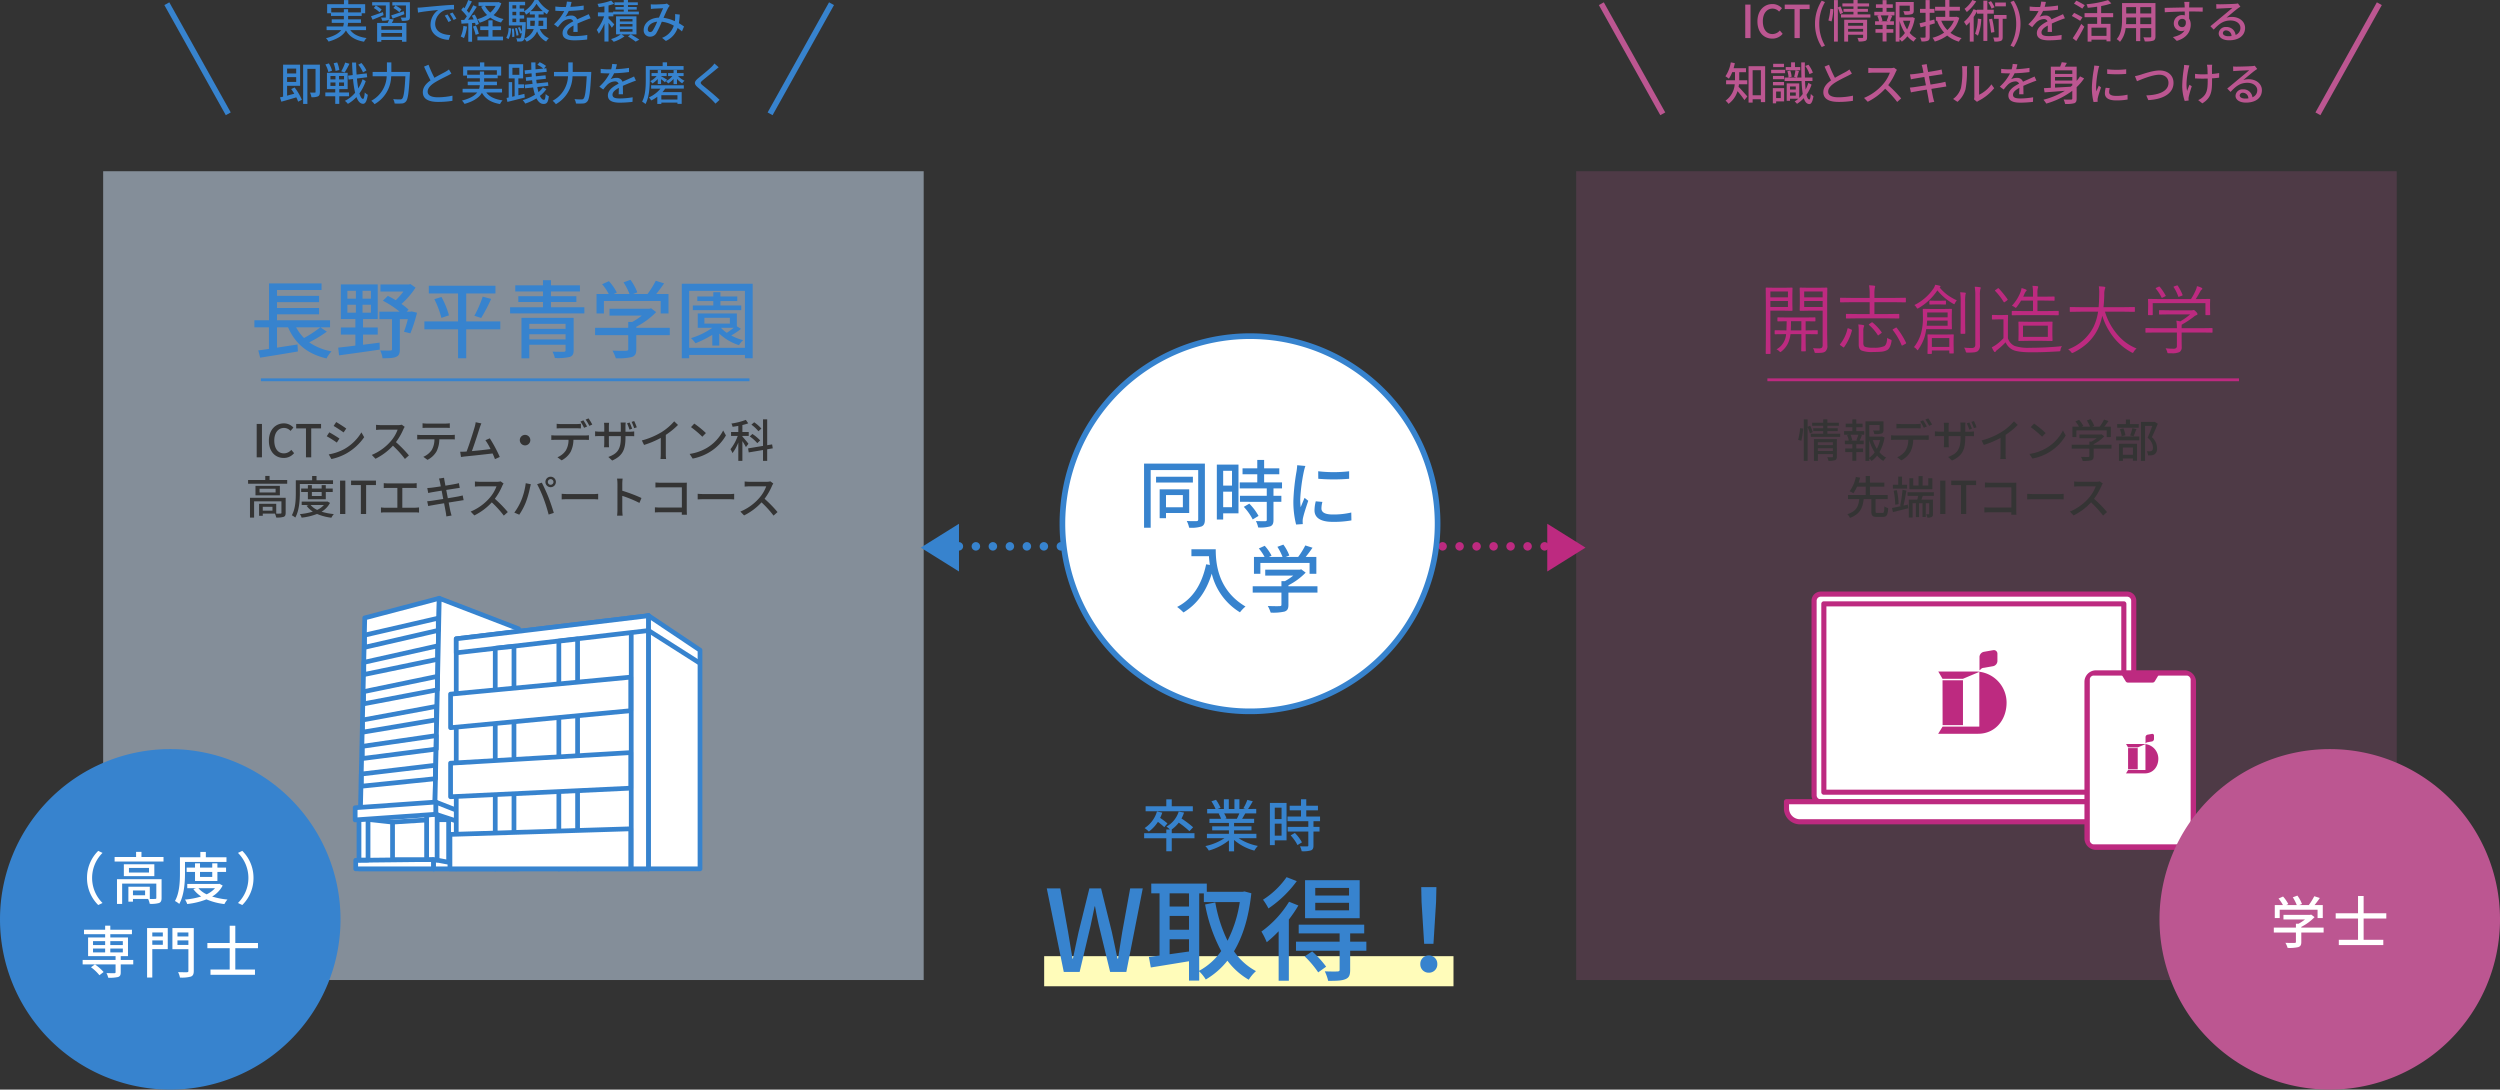 <svg xmlns="http://www.w3.org/2000/svg" width="882.363" height="384.571" viewBox="0 0 882.363 384.571">
  <rect x="0" y="0" width="882.363" height="384.571" fill="#333333" stroke="none"/>
  <g id="グループ_10362" data-name="グループ 10362" transform="translate(-241.818 -3973.576)">
    <path id="パス_9360" data-name="パス 9360" d="M0,0H289.6V285.461H0Z" transform="translate(278.229 4034.01)" fill="#d6ebff" opacity="0.5"/>
    <path id="パス_9361" data-name="パス 9361" d="M0,0H289.6V285.461H0Z" transform="translate(798.127 4034.01)" fill="#bc5691" opacity="0.2"/>
    <g id="グループ_10225" data-name="グループ 10225" transform="translate(862.368 4072.652)">
      <path id="パス_9439" data-name="パス 9439" d="M-56.584-1.107a2.507,2.507,0,0,1-.7,2.057A2.216,2.216,0,0,1-58.4,1.4a17.25,17.25,0,0,1-2.149.092.824.824,0,0,1-.475-.079,1.389,1.389,0,0,1-.145-.435A4.341,4.341,0,0,0-61.66-.211,17.325,17.325,0,0,0-59.7-.105,1.721,1.721,0,0,0-58.482-.4a1.578,1.578,0,0,0,.224-1V-13.421H-63.2l-2.927.053q-.237,0-.237-.211l.053-2.32v-3.138l-.053-2.32q0-.211.237-.211l2.927.053h3.454l2.927-.053a.186.186,0,0,1,.211.211l-.053,3.863V-5.023Zm-1.674-13.605v-2.136h-6.513v2.136Zm0-3.428V-20.2h-6.513v2.057ZM-68.9-13.579a.186.186,0,0,1-.211.211l-2.7-.053H-76.7v9.426l.053,5.616a.186.186,0,0,1-.211.211h-1.279a.186.186,0,0,1-.211-.211l.053-5.616V-15.688l-.053-5.669a.186.186,0,0,1,.211-.211l3.059.053h3.27l2.7-.053a.186.186,0,0,1,.211.211l-.053,2.492v2.795Zm-1.6-1.134v-2.136H-76.7v2.136Zm0-3.428V-20.2H-76.7v2.057ZM-59.985-5.313q0,.211-.224.211l-3.665-.053h-.382v2.887L-64.2.7q0,.224-.211.224h-1.2q-.211,0-.211-.224l.053-2.966V-5.155h-3.836a11.066,11.066,0,0,1-.8,3.072A8.174,8.174,0,0,1-72.826.976a.774.774,0,0,1-.343.211q-.105,0-.435-.316a2.9,2.9,0,0,0-.949-.646,6.581,6.581,0,0,0,2.7-2.808,6.651,6.651,0,0,0,.7-2.571h-.158l-3.665.053q-.224,0-.224-.211v-1q0-.211.224-.211l3.665.053h.277q.079-2.531.079-3.23l-3.032.053q-.237,0-.237-.211v-1q0-.211.237-.211l3.494.053h5.985l3.52-.053q.185,0,.185.211v1q0,.211-.185.211l-3.27-.053v3.23h.382l3.665-.053q.224,0,.224.211Zm-5.788-1.16V-9.7h-3.652q0,1.885-.079,3.23Zm36.888-10.1q0,.211-.224.211l-3.56-.053h-7.317v4.179h4.72l3.836-.053q.224,0,.224.211v1.2q0,.211-.224.211l-3.836-.053H-46.011l-3.81.053a.186.186,0,0,1-.211-.211v-1.2a.186.186,0,0,1,.211-.211l3.81.053h4.351v-4.179h-6.671l-3.56.053q-.224,0-.224-.211V-17.8q0-.185.224-.185l3.56.053h6.671v-1.134a19.671,19.671,0,0,0-.211-3.322,17.743,17.743,0,0,1,1.859.158q.29.053.29.224a4.711,4.711,0,0,1-.105.488,9.7,9.7,0,0,0-.158,2.149v1.437h7.317l3.56-.053q.224,0,.224.185ZM-33.961-2.544q-.4,2.347-1.49,3.006a5.477,5.477,0,0,1-2.083.593q-.976.105-2.861.105A10.341,10.341,0,0,1-44.442.672a1.711,1.711,0,0,1-.844-.778,3.619,3.619,0,0,1-.237-1.49V-6.42a12.619,12.619,0,0,0-.158-2.136,9.11,9.11,0,0,1,1.753.211q.33.079.33.25a1.274,1.274,0,0,1-.105.343,3.709,3.709,0,0,0-.2,1.49V-2.03q0,1.055.593,1.358a8.855,8.855,0,0,0,2.966.316A8.9,8.9,0,0,0-36.505-.9q.949-.58,1.028-2.94a4.1,4.1,0,0,0,1.134.593q.422.145.422.356A3.042,3.042,0,0,1-33.961-2.544Zm-13.961-3.9A17.446,17.446,0,0,1-50.651-.593q-.105.145-.171.145a.81.81,0,0,1-.29-.145l-.725-.514q-.33-.2-.33-.316a.325.325,0,0,1,.053-.145,13.193,13.193,0,0,0,2.624-5.484q.04-.171.158-.171a1.274,1.274,0,0,1,.33.092l.8.33q.29.105.29.237A.793.793,0,0,1-47.922-6.447Zm19.09,4.311a.328.328,0,0,1,.04.145q0,.132-.237.264l-.831.461a1.889,1.889,0,0,1-.4.171q-.066,0-.119-.132a22.832,22.832,0,0,0-3.111-5.339.351.351,0,0,1-.066-.158q0-.079.29-.237l.725-.409a.8.8,0,0,1,.277-.119q.079,0,.158.119A27.971,27.971,0,0,1-28.833-2.136ZM-37.481-5.88a.3.3,0,0,1,.092.158q0,.092-.224.264l-.7.541a1.015,1.015,0,0,1-.369.224q-.053,0-.145-.145a15.371,15.371,0,0,0-3.032-3.507q-.105-.092-.105-.145,0-.079.25-.264l.646-.448a.679.679,0,0,1,.264-.132.385.385,0,0,1,.171.079A18.2,18.2,0,0,1-37.481-5.88ZM-12.63-7.066a.186.186,0,0,1-.211.211l-3.032-.053H-21.7A21.82,21.82,0,0,1-22.293-4.1,16.391,16.391,0,0,1-24.456.211q-.171.33-.277.33t-.343-.33a3.882,3.882,0,0,0-.949-.778,13.759,13.759,0,0,0,2.413-4.588,19.952,19.952,0,0,0,.751-5.814l-.053-2.887a.186.186,0,0,1,.211-.211l3.019.053h3.81l3.032-.053a.186.186,0,0,1,.211.211l-.053,2.136V-9.2Zm-1.516-1.055V-9.914h-7.238q-.026.672-.132,1.793Zm0-2.953V-12.8h-7.211v1.727ZM-11.984,1.45a.2.2,0,0,1-.224.224h-1.16q-.185,0-.185-.224V.62h-6.157V1.648q0,.185-.211.185h-1.107q-.224,0-.224-.185l.053-2.966V-2.979l-.053-1.859a.186.186,0,0,1,.211-.211L-18.193-5h3.125l2.874-.053a.186.186,0,0,1,.211.211l-.053,1.6v1.78ZM-13.553-.62V-3.757h-6.157V-.62Zm11.1-20.87a1.6,1.6,0,0,1-.171.541,10.138,10.138,0,0,0-.132,2.32V-5.353l.026,4.047A2.528,2.528,0,0,1-3.507.857a2.942,2.942,0,0,1-1.226.422,21.458,21.458,0,0,1-2.426.092.73.73,0,0,1-.461-.092A1.162,1.162,0,0,1-7.8.8,3.537,3.537,0,0,0-8.345-.382a22.94,22.94,0,0,0,2.6.132,1.526,1.526,0,0,0,1.094-.29,1.456,1.456,0,0,0,.277-1.028V-18.576a18.089,18.089,0,0,0-.211-3.3,17.508,17.508,0,0,1,1.806.158Q-2.452-21.661-2.452-21.489ZM-10.9-17.06a4.056,4.056,0,0,0-.62.91q-.2.435-.3.435a1.492,1.492,0,0,1-.4-.185,19.454,19.454,0,0,1-5.537-4.693A20.332,20.332,0,0,1-24.4-14.331a1.119,1.119,0,0,1-.382.158q-.158,0-.343-.356a3.83,3.83,0,0,0-.738-.883,17.58,17.58,0,0,0,6.724-5.827,4.141,4.141,0,0,0,.593-1.332,13.809,13.809,0,0,1,1.542.33q.33.079.33.316a.282.282,0,0,1-.2.25l-.105.053A16.239,16.239,0,0,0-13.961-18.8,22.165,22.165,0,0,0-10.9-17.06Zm3.177-2.479a4.037,4.037,0,0,1-.132.448,17.868,17.868,0,0,0-.105,2.782v7.317l.053,3.48q0,.25-.211.25H-9.374q-.211,0-.211-.25l.053-3.48v-7.264a23.276,23.276,0,0,0-.185-3.665q.672.026,1.727.132Q-7.726-19.749-7.726-19.538Zm-7.014,3.744a.186.186,0,0,1-.211.211l-1.925-.053h-1.569l-1.912.053q-.237,0-.237-.211v-.976q0-.211.237-.211l1.912.053h1.569l1.925-.053a.186.186,0,0,1,.211.211ZM22.874-2.94a.186.186,0,0,1-.211.211l-3.349-.053H14.423l-3.375.053a.186.186,0,0,1-.211-.211l.053-2.083V-7.264l-.053-2.109q0-.185.211-.185l3.375.053h4.891l3.349-.053q.211,0,.211.185l-.053,2.109v2.241ZM21.226-4.179V-8.134H12.458v3.955Zm3.836-7.831a.186.186,0,0,1-.211.211l-3.784-.053H12.485L8.728-11.8q-.237,0-.237-.211v-1.121q0-.211.237-.211l3.757.053h3.507v-3.7H11.786a22.168,22.168,0,0,1-1.516,2.228q-.25.33-.382.33a.59.59,0,0,1-.29-.158,3.847,3.847,0,0,0-1.055-.58,15.022,15.022,0,0,0,2.914-4.509,6.755,6.755,0,0,0,.488-1.727,8.866,8.866,0,0,1,1.5.5q.3.158.3.3t-.237.33a4.3,4.3,0,0,0-.541.936q-.277.646-.435.976h3.454v-1.187a14.941,14.941,0,0,0-.185-2.65q1.187.053,1.714.132.3.053.3.25a1.432,1.432,0,0,1-.105.409,5.632,5.632,0,0,0-.158,1.727v1.318h2.479l3.349-.053q.224,0,.224.237v1.055q0,.185-.224.185l-3.349-.053H17.561v3.7h3.507l3.784-.053a.186.186,0,0,1,.211.211ZM26.222-.9A2.827,2.827,0,0,0,25.708.343q-.066.448-.158.514a.976.976,0,0,1-.461.079q-5.26.33-9.584.33-4.759,0-6.645-.857A5.481,5.481,0,0,1,6.315-2.268,27.379,27.379,0,0,1,3.428.382a2.075,2.075,0,0,0-.567.541.376.376,0,0,1-.316.237.406.406,0,0,1-.33-.211A10.518,10.518,0,0,1,1.437-.488a11.257,11.257,0,0,0,1.648-1A17.25,17.25,0,0,0,5.563-3.7v-6.658H3.586l-1.859.053q-.237,0-.237-.224V-11.72q0-.211.237-.211l1.859.053H5.023l1.951-.053a.186.186,0,0,1,.211.211L7.132-9.2v5.524A4.575,4.575,0,0,0,9.453-1a14.909,14.909,0,0,0,5.405.672A112.572,112.572,0,0,0,26.222-.9ZM7-17.468a.229.229,0,0,1,.066.132q0,.092-.224.277l-.738.541a.694.694,0,0,1-.29.145q-.079,0-.2-.158a21.648,21.648,0,0,0-2.953-3.823.3.3,0,0,1-.092-.158q0-.092.237-.25l.659-.461a.562.562,0,0,1,.264-.145.3.3,0,0,1,.185.092A34.218,34.218,0,0,1,7-17.468ZM52.537-.079a4.684,4.684,0,0,0-.976,1.134q-.224.409-.369.409a.973.973,0,0,1-.409-.158,20.016,20.016,0,0,1-6.618-5.682,22.686,22.686,0,0,1-3.731-7.277,20.145,20.145,0,0,1-1.477,4.562,17.129,17.129,0,0,1-3.8,5.168A21.434,21.434,0,0,1,30.23,1.384a2.009,2.009,0,0,1-.435.132q-.132,0-.4-.382a4.82,4.82,0,0,0-1-.91,16.491,16.491,0,0,0,8.991-8,18.481,18.481,0,0,0,1.569-5.287H32.774l-3.6.053q-.211,0-.211-.237V-14.5a.186.186,0,0,1,.211-.211l3.6.053h6.368q.171-1.7.211-4.324.013-.567.013-.91a13.275,13.275,0,0,0-.145-2.136q1.187.053,1.912.158.382.079.382.3a1.745,1.745,0,0,1-.158.514,6.361,6.361,0,0,0-.211,2.017q-.053,2.4-.277,4.377h7.264l3.586-.053q.224,0,.224.211v1.252q0,.237-.224.237l-3.586-.053h-6.75a22.272,22.272,0,0,0,4.548,8.253A17.148,17.148,0,0,0,52.537-.079Zm26.815-5.8a.186.186,0,0,1-.211.211l-3.52-.053H68.449v2.808l.026,2.32a1.965,1.965,0,0,1-.738,1.753,5.813,5.813,0,0,1-2.782.448q-.343,0-.962-.013a1.008,1.008,0,0,1-.488-.066,1.27,1.27,0,0,1-.158-.448A4.618,4.618,0,0,0,62.78-.158,25.178,25.178,0,0,0,65.588,0a1.386,1.386,0,0,0,.923-.237,1.061,1.061,0,0,0,.264-.817V-5.722h-7.37l-3.52.053a.186.186,0,0,1-.211-.211v-1.2a.186.186,0,0,1,.211-.211l3.52.053h7.37a13.68,13.68,0,0,0-.2-2.663,12.73,12.73,0,0,1,1.384.264,24.137,24.137,0,0,0,3.507-2.479H64.2l-3.507.053a.186.186,0,0,1-.211-.211v-1.121a.186.186,0,0,1,.211-.211l3.507.053h7.567a2.811,2.811,0,0,0,.7-.053.977.977,0,0,1,.264-.053q.2,0,.765.567.541.541.541.844a.354.354,0,0,1-.277.356,3.545,3.545,0,0,0-1.134.7,33.516,33.516,0,0,1-4.153,2.716,9,9,0,0,0-.026.91v.33h7.172l3.52-.053a.186.186,0,0,1,.211.211Zm-.831-6.183q0,.211-.25.211H77.058a.186.186,0,0,1-.211-.211v-4.021h-18.6v4.021q0,.211-.224.211H56.782a.186.186,0,0,1-.211-.211l.053-2.887V-15.9l-.053-1.49q0-.185.211-.185l3.731.053H71.745A20.347,20.347,0,0,0,73.5-20.843a4.7,4.7,0,0,0,.343-1.239,6.623,6.623,0,0,1,1.6.567q.3.145.3.356a.341.341,0,0,1-.2.29,1.784,1.784,0,0,0-.5.62q-.817,1.529-1.622,2.729h1.134l3.718-.053q.25,0,.25.185l-.053,1.332v1.107ZM62.793-18.787a.291.291,0,0,1,.066.132q0,.066-.3.211l-.725.356a2.2,2.2,0,0,1-.356.132q-.092,0-.158-.185A15.221,15.221,0,0,0,59.339-21.2a.2.2,0,0,1-.053-.119q0-.105.3-.224l.672-.3a1.023,1.023,0,0,1,.3-.092.292.292,0,0,1,.211.119A20.877,20.877,0,0,1,62.793-18.787Zm5.972-.25a.4.4,0,0,1,.04.132q0,.066-.343.224l-.725.264a1.169,1.169,0,0,1-.343.119q-.105,0-.171-.2a14.022,14.022,0,0,0-1.569-3.19.256.256,0,0,1-.053-.132q0-.105.3-.211l.725-.25a.921.921,0,0,1,.277-.066.249.249,0,0,1,.185.119A17.127,17.127,0,0,1,68.766-19.037Z" transform="translate(81 24)" fill="#bd2a80"/>
      <g id="グループ_10224" data-name="グループ 10224" transform="translate(9.077 109.712)">
        <g id="グループ_10211" data-name="グループ 10211">
          <g id="グループ_10203" data-name="グループ 10203">
            <g id="グループ_10202" data-name="グループ 10202">
              <g id="グループ_10200" data-name="グループ 10200" transform="translate(9.741)">
                <g id="グループ_10198" data-name="グループ 10198">
                  <rect id="長方形_3020" data-name="長方形 3020" width="112.826" height="73.342" rx="1.137" transform="translate(0.903 0.902)" fill="#fff"/>
                  <path id="パス_9283" data-name="パス 9283" d="M1136.639,269.975H1028.53a3.266,3.266,0,0,1-3.261-3.262V198.09a3.266,3.266,0,0,1,3.261-3.262h108.11a3.266,3.266,0,0,1,3.261,3.262v68.624A3.266,3.266,0,0,1,1136.639,269.975Zm-108.11-73.341a1.456,1.456,0,0,0-1.455,1.456v68.624a1.457,1.457,0,0,0,1.455,1.456h108.11a1.457,1.457,0,0,0,1.456-1.456V198.09a1.456,1.456,0,0,0-1.456-1.456Z" transform="translate(-1025.268 -194.828)" fill="#bd2a80"/>
                </g>
                <g id="グループ_10199" data-name="グループ 10199" transform="translate(3.448 3.442)">
                  <rect id="長方形_3021" data-name="長方形 3021" width="105.878" height="66.468" transform="translate(0.904 0.902)" fill="#fff"/>
                  <path id="パス_9284" data-name="パス 9284" d="M1133.714,264.762H1027.835a.9.9,0,0,1-.9-.9V197.39a.9.9,0,0,1,.9-.9h105.879a.9.9,0,0,1,.9.9v66.468A.9.9,0,0,1,1133.714,264.762Zm-104.977-1.806h104.072V198.294H1028.737Z" transform="translate(-1026.931 -196.488)" fill="#bd2a80"/>
                </g>
              </g>
              <g id="グループ_10201" data-name="グループ 10201" transform="translate(0 73.271)">
                <path id="パス_9285" data-name="パス 9285" d="M1152.07,232.935h0a4.755,4.755,0,0,1-4.754,4.755H1025.76a4.756,4.756,0,0,1-4.755-4.755h0V230.6H1152.07Z" transform="translate(-1020.103 -229.698)" fill="#fff"/>
                <path id="パス_9286" data-name="パス 9286" d="M1147.784,239.058H1026.227a5.663,5.663,0,0,1-5.657-5.656v-2.335a.9.9,0,0,1,.9-.9h131.065a.9.9,0,0,1,.9.9V233.4A5.665,5.665,0,0,1,1147.784,239.058Zm-125.408-7.087V233.4a3.855,3.855,0,0,0,3.851,3.85h121.558a3.855,3.855,0,0,0,3.851-3.85v-1.431Z" transform="translate(-1020.57 -230.165)" fill="#bd2a80"/>
              </g>
            </g>
          </g>
          <g id="グループ_10210" data-name="グループ 10210" transform="translate(106.067 27.799)">
            <g id="グループ_10209" data-name="グループ 10209">
              <g id="グループ_10206" data-name="グループ 10206">
                <g id="グループ_10205" data-name="グループ 10205">
                  <g id="グループ_10204" data-name="グループ 10204">
                    <rect id="長方形_3022" data-name="長方形 3022" width="37.576" height="61.571" rx="1.536" transform="translate(0.902 0.904)" fill="#bd2a80"/>
                    <path id="パス_9287" data-name="パス 9287" d="M1107.017,271.613h-31.206a4.093,4.093,0,0,1-4.087-4.089v-55.2a4.093,4.093,0,0,1,4.087-4.091h31.206a4.093,4.093,0,0,1,4.087,4.091v55.2A4.093,4.093,0,0,1,1107.017,271.613Zm-31.206-61.572a2.284,2.284,0,0,0-2.281,2.285v55.2a2.284,2.284,0,0,0,2.281,2.283h31.206a2.284,2.284,0,0,0,2.281-2.283v-55.2a2.284,2.284,0,0,0-2.281-2.285Z" transform="translate(-1071.724 -208.235)" fill="#bd2a80"/>
                  </g>
                </g>
              </g>
              <rect id="長方形_3023" data-name="長方形 3023" width="35.593" height="59.565" rx="1.353" transform="translate(1.894 1.854)" fill="#fff"/>
              <g id="グループ_10208" data-name="グループ 10208" transform="translate(13.017 0.185)">
                <g id="グループ_10207" data-name="グループ 10207">
                  <path id="パス_9288" data-name="パス 9288" d="M1088.563,211.093h-8.711l-1.413-2.333h11.538Z" transform="translate(-1077.534 -207.856)" fill="#bd2a80"/>
                  <path id="パス_9289" data-name="パス 9289" d="M1089.031,212.465h-8.713a.9.9,0,0,1-.772-.435l-1.414-2.335a.9.9,0,0,1,.774-1.371h11.539a.9.9,0,0,1,.771,1.371l-1.414,2.335A.9.9,0,0,1,1089.031,212.465Zm-8.2-1.806h7.7l.319-.529h-8.335Z" transform="translate(-1078.002 -208.324)" fill="#bd2a80"/>
                </g>
              </g>
            </g>
          </g>
        </g>
        <g id="グループ_10217" data-name="グループ 10217" transform="translate(54.448 20.672)">
          <g id="グループ_10216" data-name="グループ 10216">
            <g id="グループ_10215" data-name="グループ 10215">
              <g id="グループ_10214" data-name="グループ 10214">
                <g id="グループ_10213" data-name="グループ 10213">
                  <g id="グループ_10212" data-name="グループ 10212" transform="translate(0 7.546)">
                    <path id="パス_9290" data-name="パス 9290" d="M1059.979,208.437h-13.125l1.5,2.569v0h7.218l5.773-2.432v19.3h-12.961l-1.557,2.538h14.092c6.069,0,10.048-4.92,10.048-10.989A10.99,10.99,0,0,0,1059.979,208.437Z" transform="translate(-1046.829 -208.437)" fill="#bd2a80"/>
                    <path id="パス_9291" data-name="パス 9291" d="M1054.784,209.926h-7.217l.027,15.836h7.19Z" transform="translate(-1046.037 -206.838)" fill="#bd2a80"/>
                  </g>
                  <path id="パス_9292" data-name="パス 9292" d="M1058.646,204.821l-3.247.572a1.932,1.932,0,0,0-1.524,1.611l-.014,0v4.925l.738-.651a1.6,1.6,0,0,1,.8-.236l3.247-.572a1.914,1.914,0,0,0,1.538-1.81v-2.575A1.255,1.255,0,0,0,1058.646,204.821Z" transform="translate(-1039.281 -204.798)" fill="#bd2a80"/>
                </g>
              </g>
            </g>
          </g>
        </g>
        <g id="グループ_10223" data-name="グループ 10223" transform="translate(120.737 50.229)">
          <g id="グループ_10222" data-name="グループ 10222">
            <g id="グループ_10221" data-name="グループ 10221">
              <g id="グループ_10220" data-name="グループ 10220">
                <g id="グループ_10219" data-name="グループ 10219">
                  <g id="グループ_10218" data-name="グループ 10218" transform="translate(0 3.565)">
                    <path id="パス_9293" data-name="パス 9293" d="M1085.013,220.772h-6.2l.711,1.213v0h3.409l2.729-1.149v9.119h-6.125l-.736,1.2h6.66c2.868,0,4.746-2.324,4.746-5.192A5.192,5.192,0,0,0,1085.013,220.772Z" transform="translate(-1078.799 -220.772)" fill="#bd2a80"/>
                    <rect id="長方形_3024" data-name="長方形 3024" width="3.404" height="7.483" transform="translate(0.73 1.459)" fill="#bd2a80"/>
                  </g>
                  <path id="パス_9294" data-name="パス 9294" d="M1084.382,219.064l-1.534.27a.913.913,0,0,0-.72.761l-.006,0v2.326l.348-.307a.748.748,0,0,1,.378-.112l1.534-.27a.905.905,0,0,0,.728-.856v-1.217A.593.593,0,0,0,1084.382,219.064Z" transform="translate(-1075.232 -219.053)" fill="#bd2a80"/>
                </g>
              </g>
            </g>
          </g>
        </g>
      </g>
      <line id="線_317" data-name="線 317" x2="166.455" transform="translate(3.239 34.972)" fill="none" stroke="#bd2a80" stroke-miterlimit="10" stroke-width="1"/>
    </g>
    <path id="パス_9371" data-name="パス 9371" d="M0,0H97.7" transform="translate(696.972 4166.406)" fill="none" stroke="#bd2a80" stroke-linecap="round" stroke-width="3" stroke-dasharray="0 6"/>
    <g id="グループ_10248" data-name="グループ 10248" transform="translate(322.956 4072.652)">
      <path id="パス_9433" data-name="パス 9433" d="M-65.1-8.55a41.233,41.233,0,0,1-5.73,3.78,15.815,15.815,0,0,1-2.79-3.78Zm.06,0h3.39v-2.49H-80.37v-2.1h14.85v-2.22H-80.37v-2.07h14.85v-2.22H-80.37v-2.07h15.72v-2.34H-83.19v13.02h-5.16v2.49h5.13V-.93c-1.38.21-2.67.39-3.75.54l.66,2.55C-82.74,1.59-77.7.78-72.99-.03l-.15-2.46-7.23,1.11V-8.55h3.9C-73.95-2.79-69.66.87-62.88,2.43A9.652,9.652,0,0,1-61.11-.06,20.2,20.2,0,0,1-69-3.24a45.771,45.771,0,0,0,6.21-3.78Zm9.51-7.98h3v2.82h-3Zm0-4.92h3v2.79h-3Zm8.31,2.79h-2.97v-2.79h2.97Zm0,4.95h-2.97v-2.82h2.97Zm-2.79,7.74h5.19V-8.49h-5.19v-2.97h5.19V-23.7H-57.84v12.24h5.13v2.97h-5.13v2.52h5.13V-2.1c-2.31.3-4.41.54-6.06.72l.3,2.73C-54.69.81-49.23.09-44.1-.69l-.06-2.46c-1.95.27-3.93.51-5.85.75Zm17.16-8.19-.45.09h-1.29l.66-.72a21.728,21.728,0,0,0-2.52-2.01,28.161,28.161,0,0,0,4.98-5.76l-1.8-1.26-.57.15H-43.86v2.49h8.1a23.745,23.745,0,0,1-2.7,3.06c-.93-.57-1.89-1.08-2.79-1.53l-1.74,1.71a35.231,35.231,0,0,1,5.91,3.87h-7.14v2.64h4.44V-.87c0,.39-.15.51-.6.51-.45.03-1.98.03-3.57-.03a9.716,9.716,0,0,1,.84,2.76c2.22,0,3.78-.03,4.8-.51,1.02-.42,1.29-1.23,1.29-2.67V-11.43h2.82a38.414,38.414,0,0,1-1.35,4.44l2.25.57a49.8,49.8,0,0,0,2.34-7.29Zm31.29,3.51H-13.59v-9.84H-3.27v-2.73H-26.79v2.73h10.32v9.84H-28.35v2.82h11.88V2.37h2.88V-7.83H-1.56Zm-23.28-7.83a32.616,32.616,0,0,1,2.49,6.6l2.67-.9a30.082,30.082,0,0,0-2.64-6.48Zm16.53,6.63A57.562,57.562,0,0,0-4.8-18.57l-2.97-.81a40.243,40.243,0,0,1-2.94,6.75ZM8.67-4.29v-1.8H21.48v1.8ZM21.48-9.78v1.77H8.67V-9.78Zm2.85-2.1H5.91V2.4H8.67V-2.4H21.48V-.51c0,.45-.15.57-.66.6-.45,0-2.31,0-3.96-.06a9.315,9.315,0,0,1,.84,2.25,19.434,19.434,0,0,0,5.22-.36c1.05-.36,1.41-1.02,1.41-2.4Zm-8.01-3.75v-1.86h8.97v-2.04H16.32v-1.68H26.55v-2.16H16.32v-1.8H13.5v1.8H3.72v2.16H13.5v1.68H4.8v2.04h8.7v1.86H1.89v2.16H28.11v-2.16Zm18.69-2.22H55.05v4.41h2.76v-6.87H53.46c.93-1.14,1.92-2.46,2.79-3.75l-2.94-.93a31.527,31.527,0,0,1-2.91,4.68H45.33l1.47-.57a17.785,17.785,0,0,0-2.43-4.44l-2.43.9a22.219,22.219,0,0,1,2.1,4.11H38.49l1.08-.51a18.409,18.409,0,0,0-2.79-4.02l-2.4,1.08a18.928,18.928,0,0,1,2.34,3.45H32.4v6.87h2.61ZM58.26-8.37H46.44v-.39a26.926,26.926,0,0,0,7.02-5.16l-1.8-1.35-.6.15H36.99v2.43h11.4A23.734,23.734,0,0,1,45-10.44H43.59v2.07H31.89v2.58h11.7V-.87c0,.45-.15.57-.75.6s-2.7.03-4.8-.06a15.009,15.009,0,0,1,1.17,2.7,20.852,20.852,0,0,0,5.61-.42c1.23-.42,1.62-1.2,1.62-2.73V-5.79H58.26Zm25.23-7.89H76.14v-1.56h5.94v-1.62H76.14v-1.5H73.62v1.5H67.98v1.62h5.64v1.56H66.39v1.65h17.1ZM76.35-8.37h4.47c-.75.6-1.62,1.23-2.43,1.77a11.918,11.918,0,0,1-2.04-1.74Zm-5.88-3.54h9v2.04h-9Zm11.46,3v-4.53H68.13v5.07h5.13a26,26,0,0,1-7.5,3.63,14.237,14.237,0,0,1,1.56,1.8,32.311,32.311,0,0,0,5.94-2.97V-2.1h2.46V-6.33a18.1,18.1,0,0,0,6.96,4.08,9.224,9.224,0,0,1,1.47-1.77,17.982,17.982,0,0,1-4.2-1.65A26.915,26.915,0,0,0,83.4-8.01ZM65.1-1.32v-20.1H84.78v20.1ZM62.49-23.94V2.37H65.1V1.2H84.78V2.37h2.73V-23.94Z" transform="translate(97 25)" fill="#3783ce"/>
      <g id="グループ_10247" data-name="グループ 10247" transform="translate(43.386 111.252)">
        <g id="グループ_10246" data-name="グループ 10246">
          <g id="グループ_10244" data-name="グループ 10244">
            <g id="グループ_10226" data-name="グループ 10226" transform="translate(1.385)">
              <path id="パス_9295" data-name="パス 9295" d="M804.332,291.461H778.038l2-88.569,26.294-6.919Z" transform="translate(-777.206 -195.138)" fill="#fff"/>
              <path id="パス_9296" data-name="パス 9296" d="M804.762,292.727H778.471a.832.832,0,0,1-.833-.852l2-88.569a.833.833,0,0,1,.622-.788L806.55,195.6a.818.818,0,0,1,.726.153.827.827,0,0,1,.319.67l-2,95.488A.834.834,0,0,1,804.762,292.727Zm-25.44-1.667h24.623l1.959-93.568-24.619,6.478Z" transform="translate(-777.637 -195.57)" fill="#3783ce"/>
            </g>
            <g id="グループ_10227" data-name="グループ 10227" transform="translate(27.677 0.001)">
              <path id="パス_9297" data-name="パス 9297" d="M790.719,291.461H820.7V206.736l-27.985-10.764Z" transform="translate(-789.885 -195.139)" fill="#fff"/>
              <path id="パス_9298" data-name="パス 9298" d="M821.135,292.727H791.151a.835.835,0,0,1-.833-.85l2-95.488a.829.829,0,0,1,.369-.674.821.821,0,0,1,.763-.087l27.986,10.763a.833.833,0,0,1,.535.778v84.725A.833.833,0,0,1,821.135,292.727ZM792,291.06h28.3V207.741L793.958,197.61Z" transform="translate(-790.317 -195.571)" fill="#3783ce"/>
            </g>
            <g id="グループ_10229" data-name="グループ 10229" transform="translate(28.446 71.923)">
              <g id="グループ_10228" data-name="グループ 10228">
                <path id="パス_9299" data-name="パス 9299" d="M791.09,234.965l7.534,2.46V233.62l-7.534-2.96Z" transform="translate(-790.256 -229.825)" fill="#fff"/>
                <path id="パス_9300" data-name="パス 9300" d="M799.057,238.692a.857.857,0,0,1-.259-.041l-7.533-2.459a.833.833,0,0,1-.577-.792v-4.307a.833.833,0,0,1,.365-.688.821.821,0,0,1,.775-.087l7.535,2.961a.831.831,0,0,1,.527.775v3.8a.832.832,0,0,1-.833.834Zm-6.7-3.9,5.866,1.916v-2.088l-5.866-2.306Z" transform="translate(-790.688 -230.257)" fill="#3783ce"/>
              </g>
            </g>
            <g id="グループ_10230" data-name="グループ 10230" transform="translate(35.674 6.151)">
              <path id="パス_9301" data-name="パス 9301" d="M862.463,288.276H794.576V207.089l67.887-8.15Z" transform="translate(-793.743 -198.105)" fill="#fff"/>
              <path id="パス_9302" data-name="パス 9302" d="M862.893,289.542H795.008a.834.834,0,0,1-.834-.834V207.519a.834.834,0,0,1,.734-.827l67.886-8.149a.835.835,0,0,1,.933.827v89.338A.834.834,0,0,1,862.893,289.542Zm-67.052-1.667H862.06V200.312l-66.219,7.948Z" transform="translate(-794.174 -198.537)" fill="#3783ce"/>
            </g>
            <g id="グループ_10231" data-name="グループ 10231" transform="translate(97.433 6.151)">
              <path id="パス_9303" data-name="パス 9303" d="M830.487,288.276h-6.126V200.086l6.126-1.147Z" transform="translate(-823.527 -198.105)" fill="#fff"/>
              <path id="パス_9304" data-name="パス 9304" d="M830.92,289.543h-6.127a.834.834,0,0,1-.834-.834V200.517a.835.835,0,0,1,.682-.819l6.125-1.147a.834.834,0,0,1,.987.819v89.338A.834.834,0,0,1,830.92,289.543Zm-5.294-1.667h4.46v-87.5l-4.46.836Z" transform="translate(-823.959 -198.537)" fill="#3783ce"/>
            </g>
            <g id="グループ_10232" data-name="グループ 10232" transform="translate(35.674 6.151)">
              <path id="パス_9305" data-name="パス 9305" d="M862.463,204.167l-67.887,7.873v-4.951l67.887-8.15Z" transform="translate(-793.743 -198.105)" fill="#fff"/>
              <path id="パス_9306" data-name="パス 9306" d="M795.008,213.306a.836.836,0,0,1-.834-.834v-4.954a.834.834,0,0,1,.734-.827l67.886-8.149a.835.835,0,0,1,.933.827V204.6a.834.834,0,0,1-.738.827L795.1,213.3A.735.735,0,0,1,795.008,213.306Zm.834-5.047v3.276l66.219-7.678v-3.546Zm67.052-3.66h0Z" transform="translate(-794.174 -198.537)" fill="#3783ce"/>
            </g>
            <g id="グループ_10233" data-name="グループ 10233" transform="translate(103.56 6.152)">
              <path id="パス_9307" data-name="パス 9307" d="M827.316,288.276H845.46v-77.19l-18.144-12.147Z" transform="translate(-826.482 -198.106)" fill="#fff"/>
              <path id="パス_9308" data-name="パス 9308" d="M845.893,289.542H827.747a.834.834,0,0,1-.833-.834V199.37a.835.835,0,0,1,1.3-.693l18.145,12.149a.834.834,0,0,1,.369.693v77.19A.834.834,0,0,1,845.893,289.542Zm-17.312-1.667h16.478v-75.91l-16.478-11.033Z" transform="translate(-826.914 -198.537)" fill="#3783ce"/>
            </g>
            <g id="グループ_10234" data-name="グループ 10234" transform="translate(71.886 14.368)">
              <path id="パス_9309" data-name="パス 9309" d="M812.04,284.023V203.67l6.612-.769v81.122" transform="translate(-811.207 -202.068)" fill="#fff"/>
              <path id="パス_9310" data-name="パス 9310" d="M819.084,285.288a.834.834,0,0,1-.834-.834V204.269l-4.945.574v79.611a.834.834,0,1,1-1.667,0V204.1a.834.834,0,0,1,.738-.827l6.612-.769a.847.847,0,0,1,.649.205.836.836,0,0,1,.28.624v81.121A.834.834,0,0,1,819.084,285.288Z" transform="translate(-811.638 -202.5)" fill="#3783ce"/>
            </g>
            <g id="グループ_10235" data-name="グループ 10235" transform="translate(49.434 16.948)">
              <path id="パス_9311" data-name="パス 9311" d="M807.824,282.687v-78.54l-6.612.694v77.847" transform="translate(-800.378 -203.312)" fill="#fff"/>
              <path id="パス_9312" data-name="パス 9312" d="M808.256,283.953a.834.834,0,0,1-.833-.834V205.5l-4.945.518v77.1a.834.834,0,1,1-1.667,0V205.272a.834.834,0,0,1,.746-.829l6.612-.693a.822.822,0,0,1,.645.207.834.834,0,0,1,.276.62v78.542A.834.834,0,0,1,808.256,283.953Z" transform="translate(-800.81 -203.744)" fill="#3783ce"/>
            </g>
            <path id="パス_9313" data-name="パス 9313" d="M845.4,213.964a.833.833,0,0,1-.448-.131L827.3,202.6a.834.834,0,0,1,.9-1.408l17.652,11.238a.835.835,0,0,1-.446,1.539Z" transform="translate(-723.354 -189.678)" fill="#3783ce"/>
            <g id="グループ_10236" data-name="グループ 10236" transform="translate(33.673 27.829)">
              <path id="パス_9314" data-name="パス 9314" d="M857.193,221.235l-63.582,6v-11.84l63.582-6Z" transform="translate(-792.777 -208.559)" fill="#fff"/>
              <path id="パス_9315" data-name="パス 9315" d="M794.043,228.5a.837.837,0,0,1-.834-.834V215.824a.835.835,0,0,1,.755-.829l63.583-6a.8.8,0,0,1,.639.214.839.839,0,0,1,.273.616v11.84a.833.833,0,0,1-.757.829l-63.581,6C794.1,228.5,794.067,228.5,794.043,228.5Zm.834-11.916v10.166l61.914-5.839V210.744Zm62.748,5.084h0Z" transform="translate(-793.209 -208.992)" fill="#3783ce"/>
            </g>
            <g id="グループ_10237" data-name="グループ 10237" transform="translate(33.673 54.464)">
              <path id="パス_9316" data-name="パス 9316" d="M857.193,234.784l-63.582,3.032v-11.84l63.582-3.737Z" transform="translate(-792.777 -221.406)" fill="#fff"/>
              <path id="パス_9317" data-name="パス 9317" d="M794.043,239.082a.835.835,0,0,1-.834-.836v-11.84a.835.835,0,0,1,.786-.831l63.581-3.736a.836.836,0,0,1,.622.224.847.847,0,0,1,.261.607v12.547a.834.834,0,0,1-.794.831l-63.581,3.031Zm.834-11.889v10.181l61.914-2.953V223.553Zm62.748,8.024h0Z" transform="translate(-793.209 -221.837)" fill="#3783ce"/>
            </g>
            <g id="グループ_10238" data-name="グループ 10238" transform="translate(0.193 92.182)">
              <path id="パス_9318" data-name="パス 9318" d="M804.949,243.736H777.464v-3l27.485-.308Z" transform="translate(-776.631 -239.596)" fill="#fff"/>
              <path id="パス_9319" data-name="パス 9319" d="M805.38,245H777.9a.834.834,0,0,1-.834-.834v-3a.832.832,0,0,1,.825-.834l27.484-.309a1.055,1.055,0,0,1,.593.241.833.833,0,0,1,.249.593v3.307A.834.834,0,0,1,805.38,245Zm-26.65-1.667h25.817v-1.63l-25.817.288Z" transform="translate(-777.062 -240.028)" fill="#3783ce"/>
            </g>
            <g id="グループ_10239" data-name="グループ 10239" transform="translate(27.677 92.183)">
              <path id="パス_9320" data-name="パス 9320" d="M790.719,243.736h7.957V241.93l-7.957-1.5Z" transform="translate(-789.885 -239.596)" fill="#fff"/>
              <path id="パス_9321" data-name="パス 9321" d="M799.107,245h-7.956a.834.834,0,0,1-.833-.834v-3.307a.833.833,0,0,1,.3-.641.845.845,0,0,1,.688-.178l7.956,1.5a.835.835,0,0,1,.68.819v1.806A.835.835,0,0,1,799.107,245Zm-7.122-1.667h6.289v-.282l-6.289-1.186Z" transform="translate(-790.317 -240.028)" fill="#3783ce"/>
            </g>
            <g id="グループ_10240" data-name="グループ 10240" transform="translate(1.346 77.807)">
              <path id="パス_9322" data-name="パス 9322" d="M781.21,248.066H778.02V233.727l3.191-.231Z" transform="translate(-777.187 -232.664)" fill="#fff"/>
              <path id="パス_9323" data-name="パス 9323" d="M781.643,249.33h-3.191a.834.834,0,0,1-.834-.834V234.159a.834.834,0,0,1,.776-.831l3.189-.23a.844.844,0,0,1,.628.222.825.825,0,0,1,.265.61V248.5A.834.834,0,0,1,781.643,249.33Zm-2.358-1.667h1.524V234.824l-1.524.11Z" transform="translate(-777.618 -233.095)" fill="#3783ce"/>
            </g>
            <g id="グループ_10241" data-name="グループ 10241" transform="translate(25.207 76.229)">
              <path id="パス_9324" data-name="パス 9324" d="M791.883,248.68l-2.354.058V233.044l3.239-.308.471.154V248.9Z" transform="translate(-788.694 -231.903)" fill="#fff"/>
              <path id="パス_9325" data-name="パス 9325" d="M793.671,250.166a.979.979,0,0,1-.135-.01l-1.279-.209-2.275.056a.741.741,0,0,1-.6-.236.832.832,0,0,1-.253-.6V233.476a.833.833,0,0,1,.755-.829l3.241-.307a.74.74,0,0,1,.336.037l.471.153a.833.833,0,0,1,.576.792v16.009a.832.832,0,0,1-.834.834Zm-1.356-1.887a.956.956,0,0,1,.133.01l.39.062V234.04l-2.045.195v14.081l1.5-.037Z" transform="translate(-789.126 -232.334)" fill="#3783ce"/>
            </g>
            <g id="グループ_10242" data-name="グループ 10242" transform="translate(0 71.925)">
              <path id="パス_9326" data-name="パス 9326" d="M805.817,234.965l-28.446,2v-4.305l28.446-2Z" transform="translate(-776.538 -229.827)" fill="#fff"/>
              <path id="パス_9327" data-name="パス 9327" d="M777.8,238.228a.831.831,0,0,1-.834-.834v-4.3a.833.833,0,0,1,.773-.831l28.448-2a.82.82,0,0,1,.628.222.836.836,0,0,1,.265.61V235.4a.835.835,0,0,1-.775.831l-28.448,2Zm.834-4.361V236.5l26.779-1.881v-2.635Zm27.613,1.53h0Z" transform="translate(-776.969 -230.258)" fill="#3783ce"/>
            </g>
            <path id="パス_9328" data-name="パス 9328" d="M779.387,210.926a.833.833,0,0,1-.518-.18.845.845,0,0,1-.315-.653v-4.3a.834.834,0,0,1,.647-.813l26.051-6a.828.828,0,0,1,.707.16.837.837,0,0,1,.313.653v4.3a.832.832,0,0,1-.647.813l-26.051,6A.8.8,0,0,1,779.387,210.926Zm.834-4.475v2.594L804.6,203.43v-2.6Zm25.218-2.36h0Z" transform="translate(-775.269 -191.94)" fill="#3783ce"/>
            <path id="パス_9329" data-name="パス 9329" d="M779.271,215.476a.836.836,0,0,1-.834-.834v-4.3a.836.836,0,0,1,.651-.815l26.051-5.835a.823.823,0,0,1,.7.162.836.836,0,0,1,.313.651v4.744a.83.83,0,0,1-.666.815l-26.049,5.4A.807.807,0,0,1,779.271,215.476ZM780.1,211v2.615l24.382-5.053v-3.023Zm25.216-1.758h0Z" transform="translate(-775.393 -186.879)" fill="#3783ce"/>
            <path id="パス_9330" data-name="パス 9330" d="M779.232,220.232a.845.845,0,0,1-.533-.193.833.833,0,0,1-.3-.641v-4.307a.832.832,0,0,1,.663-.815l26.051-5.4a.826.826,0,0,1,.695.17.837.837,0,0,1,.309.647v4.744a.835.835,0,0,1-.68.819l-26.051,4.956A.964.964,0,0,1,779.232,220.232Zm.834-4.46v2.619l24.384-4.638V210.72Zm25.218-1.329h0Z" transform="translate(-775.435 -181.301)" fill="#3783ce"/>
            <path id="パス_9331" data-name="パス 9331" d="M779.038,224.764a.835.835,0,0,1-.834-.834v-4.3a.834.834,0,0,1,.684-.819l26.128-4.829a.865.865,0,0,1,.684.178.833.833,0,0,1,.3.641v4.746a.834.834,0,0,1-.695.821l-26.13,4.39A1.045,1.045,0,0,1,779.038,224.764Zm.836-4.443v2.625l24.461-4.108V215.8Zm25.295-.778h0Z" transform="translate(-775.643 -175.823)" fill="#3783ce"/>
            <path id="パス_9332" data-name="パス 9332" d="M779.019,228.705a.832.832,0,0,1-.834-.834v-4.307a.834.834,0,0,1,.715-.825l26.091-3.784a.853.853,0,0,1,.664.195.833.833,0,0,1,.288.63v4.744a.831.831,0,0,1-.728.825L779.124,228.7A.9.9,0,0,1,779.019,228.705Zm.834-4.419v2.637l24.424-3.133v-3.048Zm25.257.238h0Z" transform="translate(-775.664 -170.475)" fill="#3783ce"/>
            <path id="パス_9333" data-name="パス 9333" d="M778.844,233.065a.836.836,0,0,1-.834-.834v-4.3a.832.832,0,0,1,.736-.827l26.165-3.1a.788.788,0,0,1,.651.205.829.829,0,0,1,.28.622v4.744a.834.834,0,0,1-.749.829l-26.165,2.662C778.9,233.063,778.87,233.065,778.844,233.065Zm.834-4.4v2.642l24.5-2.492v-3.054Zm25.332.9h0Z" transform="translate(-775.851 -165.064)" fill="#3783ce"/>
            <path id="パス_9334" data-name="パス 9334" d="M788.571,235.823c-.031,0-.062,0-.091,0l-8.516-.943a.835.835,0,0,1-.738-.919.858.858,0,0,1,.921-.738l8.516.943a.833.833,0,0,1-.091,1.661Z" transform="translate(-774.552 -155.159)" fill="#3783ce"/>
            <g id="グループ_10243" data-name="グループ 10243" transform="translate(13.185 78.248)">
              <path id="パス_9335" data-name="パス 9335" d="M795.752,233.71l-12.022.75v13.233h12.022Z" transform="translate(-782.897 -232.877)" fill="#fff"/>
              <path id="パス_9336" data-name="パス 9336" d="M796.184,248.957H784.162a.834.834,0,0,1-.834-.834V234.89a.832.832,0,0,1,.782-.831l12.024-.749a.817.817,0,0,1,.622.224.84.84,0,0,1,.261.608v13.982A.834.834,0,0,1,796.184,248.957ZM785,247.29H795.35v-12.26L785,235.674Z" transform="translate(-783.328 -233.308)" fill="#3783ce"/>
            </g>
            <path id="パス_9337" data-name="パス 9337" d="M795.719,249.7a.834.834,0,0,1-.834-.834V234.93h-3.048a.835.835,0,0,1,0-1.669h3.882a.835.835,0,0,1,.833.836v14.769A.834.834,0,0,1,795.719,249.7Z" transform="translate(-761.903 -155.11)" fill="#3783ce"/>
          </g>
          <g id="グループ_10245" data-name="グループ 10245" transform="translate(33.447 81.36)">
            <path id="パス_9338" data-name="パス 9338" d="M857.31,235.212,793.5,237.19v12.147H857.31Z" transform="translate(-792.668 -234.375)" fill="#fff"/>
            <path id="パス_9339" data-name="パス 9339" d="M857.741,250.605H793.934a.834.834,0,0,1-.834-.834V237.623a.832.832,0,0,1,.807-.831l63.809-1.978a.789.789,0,0,1,.605.234.825.825,0,0,1,.255.6v14.127A.835.835,0,0,1,857.741,250.605Zm-62.974-1.667h62.14V236.505l-62.14,1.926Z" transform="translate(-793.1 -234.809)" fill="#3783ce"/>
          </g>
        </g>
      </g>
      <path id="パス_9364" data-name="パス 9364" d="M-6,0H166.455" transform="translate(16.936 34.973)" fill="none" stroke="#3783ce" stroke-width="1"/>
    </g>
    <path id="パス_9365" data-name="パス 9365" d="M0,0H97.7" transform="translate(574.247 4166.406)" fill="none" stroke="#3783ce" stroke-linecap="round" stroke-width="3" stroke-dasharray="0 6"/>
    <path id="パス_9362" data-name="パス 9362" d="M66.21,0A66.211,66.211,0,1,1,0,66.211,66.211,66.211,0,0,1,66.21,0Z" transform="translate(616.79 4092.219)" fill="#fff" stroke="#3783ce" stroke-width="2"/>
    <path id="パス_9436" data-name="パス 9436" d="M-23.01-9.438v4.316h-5.954V-9.438Zm2.236,6.344v-8.372H-31.2V-1.274h2.236v-1.82Zm1.3-12.818h-13v2.054h13Zm4.238-4.628H-36.712V2.106h2.34V-18.252H-17.6V-.858c0,.442-.156.6-.6.624-.442,0-1.95.026-3.432-.052A9.182,9.182,0,0,1-20.8,2.08a11.445,11.445,0,0,0,4.394-.442c.858-.39,1.17-1.118,1.17-2.5Zm9.568,2.548v5.226h-3.12v-5.226ZM-8.788-5.148v-5.486h3.12v5.486ZM-3.38-20.176h-7.644V-.806h2.236V-2.99H-3.38Zm1.872,14.9A19.285,19.285,0,0,1,1.638-.832L3.692-2.08A19.148,19.148,0,0,0,.442-6.4Zm13.494-6.5V-13.91H5.668v-2.86h5.356v-2.106H5.668V-21.84H3.25v2.964h-5.2v2.106h5.2v2.86H-2.938v2.132H6.6v2.6H-2.86v2.132H6.6V-.7c0,.364-.13.468-.546.494-.39,0-1.82,0-3.276-.052A9,9,0,0,1,3.562,2a12.784,12.784,0,0,0,4.264-.39C8.684,1.248,8.97.6,8.97-.65v-6.4h2.782V-9.178H8.97v-2.6Zm12.766-6.058.026,2.652a66.265,66.265,0,0,0,10.894,0v-2.652A47.913,47.913,0,0,1,24.752-17.836ZM26.234-7.02l-2.34-.208a13.169,13.169,0,0,0-.442,3.2C23.452-1.508,25.48.026,29.9.026a35.672,35.672,0,0,0,6.578-.52l-.052-2.782a27.92,27.92,0,0,1-6.474.7c-3.146,0-4.056-.962-4.056-2.132A9.033,9.033,0,0,1,26.234-7.02ZM20.228-19.708l-2.886-.26a18.9,18.9,0,0,1-.234,2.158A75.03,75.03,0,0,0,15.99-7.436a33.039,33.039,0,0,0,.962,8.4L19.318.806c-.026-.312-.052-.7-.052-.962a5.083,5.083,0,0,1,.13-1.2c.26-1.3,1.17-4.082,1.846-6.058l-1.3-1.04c-.416.962-.936,2.236-1.378,3.3a25.654,25.654,0,0,1-.156-2.782,62.353,62.353,0,0,1,1.274-9.8A18.646,18.646,0,0,1,20.228-19.708Zm-40.222,29.4v2.444h6.188a28.729,28.729,0,0,0,.338,3.094L-14.794,15c-1.508,7.046-4.654,12.168-10.244,15.054A18.492,18.492,0,0,1-22.8,32c4.81-2.886,8.06-7.436,9.984-13.7A22.06,22.06,0,0,0-2.86,31.95,12.216,12.216,0,0,1-.91,29.9c-9.906-5.85-10.5-15.5-10.5-20.2ZM4.342,14.53H21.71v3.822H24.1V12.4h-3.77c.806-.988,1.664-2.132,2.418-3.25L20.2,8.342A27.323,27.323,0,0,1,17.68,12.4H13.286L14.56,11.9a15.413,15.413,0,0,0-2.106-3.848l-2.106.78a19.257,19.257,0,0,1,1.82,3.562H7.358l.936-.442A15.955,15.955,0,0,0,5.876,8.472L3.8,9.408A16.4,16.4,0,0,1,5.824,12.4H2.08v5.954H4.342Zm20.15,8.216H14.248v-.338a23.336,23.336,0,0,0,6.084-4.472l-1.56-1.17-.52.13H6.058V19h9.88A20.57,20.57,0,0,1,13,20.952H11.778v1.794H1.638v2.236h10.14v4.264c0,.39-.13.494-.65.52s-2.34.026-4.16-.052a13.007,13.007,0,0,1,1.014,2.34,18.071,18.071,0,0,0,4.862-.364c1.066-.364,1.4-1.04,1.4-2.366V24.982H24.492Z" transform="translate(682.317 4157.742)" fill="#3783ce"/>
    <path id="パス_9437" data-name="パス 9437" d="M18.32-14.34H10.88v-2.44H8.96v2.44H1.66v1.78H18.32ZM9.36-8.28a24.63,24.63,0,0,0-2.58-1.94,15.105,15.105,0,0,0,.76-1.86L5.66-12.5A10.456,10.456,0,0,1,1.3-6.64,11.78,11.78,0,0,1,2.8-5.4,12.829,12.829,0,0,0,6-8.82,22.479,22.479,0,0,1,8.24-6.96ZM18.9-4.82H10.88V-6.14h-.02a11.443,11.443,0,0,0,2.5-2.42,35.014,35.014,0,0,1,3.76,3.02l1.3-1.38a35.675,35.675,0,0,0-4.1-3.1,11.452,11.452,0,0,0,.9-2.08l-1.88-.36A9.161,9.161,0,0,1,9-7.16a9,9,0,0,1,1.24,1.02H8.96v1.32H1.14v1.78H8.96v4.6h1.92v-4.6H18.9Zm15.84-7a18.662,18.662,0,0,1-.88,1.9H29.64l.58-.12a8.414,8.414,0,0,0-.86-1.78Zm6.02,8.76V-4.62H32.88V-5.84h6.14v-1.4H32.88v-1.2h7.08V-9.92H35.72c.34-.56.74-1.22,1.12-1.9H40.7v-1.56H37.82a31.292,31.292,0,0,0,1.66-2.72l-1.92-.48a17.432,17.432,0,0,1-1.4,2.96l.76.24H34.76V-16.8H33v3.42H31.02V-16.8H29.28v3.42h-2.2l1.02-.38a13.9,13.9,0,0,0-1.6-2.86l-1.62.54a15,15,0,0,1,1.46,2.7H23.38v1.56h4.54l-.48.08a9.908,9.908,0,0,1,.84,1.82h-4.1v1.48h6.88v1.2h-5.9v1.4h5.9v1.22H23.3v1.56h6.18A19.4,19.4,0,0,1,22.74-.28,8.346,8.346,0,0,1,23.96,1.3a19.866,19.866,0,0,0,7.1-3.6V1.58h1.82V-2.44a17.841,17.841,0,0,0,7.16,3.76A8.352,8.352,0,0,1,41.28-.34,18.367,18.367,0,0,1,34.5-3.06Zm8.88-10.78v4.02h-2.4v-4.02Zm-2.4,9.88V-8.18h2.4v4.22ZM51.4-15.52H45.52V-.62h1.72V-2.3H51.4ZM52.84-4.06A14.835,14.835,0,0,1,55.26-.64l1.58-.96a14.729,14.729,0,0,0-2.5-3.32Zm10.38-5V-10.7H58.36v-2.2h4.12v-1.62H58.36V-16.8H56.5v2.28h-4v1.62h4v2.2H51.74v1.64h7.34v2H51.8v1.64h7.28V-.54c0,.28-.1.36-.42.38-.3,0-1.4,0-2.52-.04a6.924,6.924,0,0,1,.6,1.74,9.834,9.834,0,0,0,3.28-.3c.66-.28.88-.78.88-1.74V-5.42h2.14V-7.06H60.9v-2Z" transform="translate(644.5 4272.477)" fill="#3783ce"/>
    <g id="グループ_10249" data-name="グループ 10249" transform="translate(241.818 4237.965)">
      <path id="パス_9363" data-name="パス 9363" d="M60.091,0A60.091,60.091,0,1,1,0,60.091,60.091,60.091,0,0,1,60.091,0Z" fill="#3783ce"/>
      <path id="パス_9435" data-name="パス 9435" d="M-29.38-7.6a13.325,13.325,0,0,0,3.96,9.56l1.52-.72A12.447,12.447,0,0,1-27.58-7.6a12.447,12.447,0,0,1,3.68-8.84l-1.52-.72A13.325,13.325,0,0,0-29.38-7.6Zm20.5,6.12h-4.28v-1.7h4.28Zm5.82-5.68H-18.8V1.58h1.82V-5.6H-4.92V-.54c0,.26-.1.34-.42.34a16.5,16.5,0,0,1-1.88.02V-4.5h-7.56V.78h1.62V-.18h5.34a6.711,6.711,0,0,1,.58,1.72,9.969,9.969,0,0,0,3.3-.3c.68-.3.88-.82.88-1.76ZM-7.5-9.52h-7.08v-1.62H-7.5Zm-8.88-2.9v4.18H-5.62v-4.18ZM-10.16-15v-1.8h-1.9V-15h-7.58v1.62H-2.38V-15ZM5.2-13.24H19.84V-14.9H12.56v-1.88H10.62v1.88H3.42v5.64c0,2.9-.14,6.96-1.76,9.8A8.418,8.418,0,0,1,3.18,1.56C4.92-1.48,5.2-6.12,5.2-9.26Zm9.62,3.52v1.76H10.5V-9.72Zm1.82,3.2v-3.2H19.7v-1.52H16.64v-1.52H14.82v1.52H10.5v-1.52H8.74v1.52H5.78v1.52H8.74v3.2ZM15.8-3.98a9.218,9.218,0,0,1-2.96,2.16,8.6,8.6,0,0,1-2.9-2.16Zm1.56-1.56-.34.06H6v1.5H9.06l-.9.34a10.647,10.647,0,0,0,2.76,2.58A27.885,27.885,0,0,1,5.2.04,5.7,5.7,0,0,1,5.98,1.6a26.255,26.255,0,0,0,6.8-1.64,22.634,22.634,0,0,0,6.34,1.66A6.623,6.623,0,0,1,20.2.02a26.3,26.3,0,0,1-5.42-1.06A9.646,9.646,0,0,0,18.5-4.92ZM29.38-7.6a13.325,13.325,0,0,0-3.96-9.56l-1.52.72A12.447,12.447,0,0,1,27.58-7.6,12.447,12.447,0,0,1,23.9,1.24l1.52.72A13.325,13.325,0,0,0,29.38-7.6Zm-52.9,33.2a16.56,16.56,0,0,0-3.06-2.68l-1.4,1A15.089,15.089,0,0,1-25,26.74Zm-3.74-8.28h4.28v1.36h-4.28Zm0-2.62h4.28v1.38h-4.28Zm10.52,0v1.38h-4.42V14.7Zm0,3.98h-4.42V17.32h4.42Zm3.68,2.66h-4.42V20h2.56V13.4h-6.24V12.26h7.64V10.68h-7.64V9.24h-1.82v1.44h-7.46v1.58h7.46V13.4H-29V20h9.7v1.34H-30.92v1.58H-19.3v2.72c0,.28-.1.36-.42.38-.34,0-1.58,0-2.78-.04a7.027,7.027,0,0,1,.6,1.64,13,13,0,0,0,3.5-.26c.72-.26.92-.72.92-1.66V22.92h4.42Zm10.44-9.7v1.42H-6.34V11.64ZM-6.34,16V14.44h3.72V16Zm5.46-5.92h-7.3V27.56h1.84V17.52H-.88Zm3.42,5.96v-1.6H6.4v1.6Zm3.86-4.4v1.42H2.54V11.64Zm1.9-1.56H.76v7.46H6.4v7.64c0,.36-.12.48-.52.5-.4,0-1.8.02-3.12-.04a6.639,6.639,0,0,1,.66,1.92,12.271,12.271,0,0,0,3.86-.34c.76-.32,1.02-.88,1.02-2.04ZM30.96,17.2V15.36h-8V9.26H20.98v6.1H13.1V17.2h7.88v7.52H14.2v1.86H29.9V24.72H22.96V17.2Z" transform="translate(60.091 53.077)" fill="#fff"/>
    </g>
    <g id="グループ_10280" data-name="グループ 10280" transform="translate(1004 4237.965)">
      <path id="パス_9363-2" data-name="パス 9363" d="M60.091,0A60.091,60.091,0,1,1,0,60.091,60.091,60.091,0,0,1,60.091,0Z" fill="#bc5691"/>
      <path id="パス_9441" data-name="パス 9441" d="M-17.66-11.9H-4.3v2.94h1.84v-4.58h-2.9c.62-.76,1.28-1.64,1.86-2.5l-1.96-.62A21.018,21.018,0,0,1-7.4-13.54h-3.38l.98-.38a11.856,11.856,0,0,0-1.62-2.96l-1.62.6a14.813,14.813,0,0,1,1.4,2.74h-3.7l.72-.34a12.273,12.273,0,0,0-1.86-2.68l-1.6.72a12.619,12.619,0,0,1,1.56,2.3H-19.4v4.58h1.74Zm15.5,6.32h-7.88v-.26A17.95,17.95,0,0,0-5.36-9.28l-1.2-.9-.4.1h-9.38v1.62h7.6A15.823,15.823,0,0,1-11-6.96h-.94v1.38h-7.8v1.72h7.8V-.58c0,.3-.1.38-.5.4s-1.8.02-3.2-.04a10.006,10.006,0,0,1,.78,1.8,13.9,13.9,0,0,0,3.74-.28c.82-.28,1.08-.8,1.08-1.82V-3.86h7.88ZM19.96-8.8v-1.84h-8v-6.1H9.98v6.1H2.1V-8.8H9.98v7.52H3.2V.58H18.9V-1.28H11.96V-8.8Z" transform="translate(60.091 68.592)" fill="#fff"/>
    </g>
    <g id="グループ_10252" data-name="グループ 10252" transform="translate(610.351 4311.053)">
      <rect id="長方形_3025" data-name="長方形 3025" width="144.47" height="10.62" fill="#fffcba"/>
    </g>
    <path id="パス_9340" data-name="パス 9340" d="M887.143,200.138l-13.5-8.427,13.5-8.427Z" transform="translate(-306.853 3975.145)" fill="#3783ce"/>
    <path id="パス_9341" data-name="パス 9341" d="M980.286,183.284l13.5,8.427-13.5,8.427Z" transform="translate(-192.368 3975.145)" fill="#bd2a80"/>
    <path id="パス_9342" data-name="パス 9342" d="M995.421,187.725" transform="translate(-176.121 3979.912)" fill="none" stroke="#e25d85" stroke-linecap="round" stroke-linejoin="round" stroke-width="1.188" stroke-dasharray="0 2.97"/>
    <path id="パス_9343" data-name="パス 9343" d="M936.425,187.725" transform="translate(-239.453 3979.912)" fill="none" stroke="#e25d85" stroke-linecap="round" stroke-linejoin="round" stroke-width="1.188" stroke-dasharray="0 2.97"/>
    <path id="パス_9434" data-name="パス 9434" d="M-90.584,0h1.856V-11.792h-1.856Zm9.536.208a4.65,4.65,0,0,0,3.664-1.7l-.992-1.168a3.407,3.407,0,0,1-2.608,1.248c-2.08,0-3.392-1.712-3.392-4.512,0-2.768,1.408-4.464,3.44-4.464a3.132,3.132,0,0,1,2.3,1.056l1.008-1.184A4.538,4.538,0,0,0-80.968-12c-2.976,0-5.312,2.3-5.312,6.144C-86.28-2-84.008.208-81.048.208ZM-73.192,0h1.856V-10.224h3.472v-1.568h-8.784v1.568h3.456ZM-62.52-12.464l-.912,1.376c.992.56,2.7,1.7,3.52,2.288l.944-1.376C-59.72-10.72-61.528-11.9-62.52-12.464ZM-65.16-1.056l.944,1.648A18.747,18.747,0,0,0-58.9-1.392,19.047,19.047,0,0,0-52.648-7.12l-.976-1.7A16.457,16.457,0,0,1-59.752-2.88,17.571,17.571,0,0,1-65.16-1.056Zm.208-7.776-.912,1.376A40.043,40.043,0,0,1-62.3-5.216l.928-1.424C-62.12-7.168-63.944-8.3-64.952-8.832Zm26.608-1.936-1.04-.768a4.853,4.853,0,0,1-1.392.16h-5.936a17.119,17.119,0,0,1-1.744-.112V-9.68c.256-.016,1.12-.1,1.744-.1h5.872a13.164,13.164,0,0,1-2.544,4.224A17.978,17.978,0,0,1-49.96-.864l1.3,1.36A21,21,0,0,0-42.5-4.112,35.908,35.908,0,0,1-38.264.56l1.408-1.248a42.528,42.528,0,0,0-4.576-4.688,21.9,21.9,0,0,0,2.624-4.56A5.523,5.523,0,0,1-38.344-10.768Zm6.3-1.264v1.648c.448-.032,1.04-.048,1.568-.048h6.448c.5,0,1.088.016,1.6.048v-1.648a13.681,13.681,0,0,1-1.6.112h-6.464A12.213,12.213,0,0,1-32.04-12.032Zm-1.888,4.064V-6.32c.432-.032.976-.048,1.456-.048h4.624a7.456,7.456,0,0,1-.96,3.792,6.864,6.864,0,0,1-2.96,2.384L-30.3.88A7.691,7.691,0,0,0-27.112-2.1a9.952,9.952,0,0,0,.992-4.272h4.112c.416,0,.976.016,1.344.048V-7.968c-.4.048-1.008.08-1.344.08H-32.472A14.02,14.02,0,0,1-33.928-7.968Zm22.64-4.016-2-.416a10.1,10.1,0,0,1-.352,1.664c-.448,1.616-1.968,6.4-2.864,8.688-.24.016-.464.016-.656.032-.48.032-1.1.032-1.6.032l.288,1.856c.48-.064,1.008-.144,1.408-.192,2.08-.192,7.2-.752,9.744-1.056.336.736.624,1.44.832,2l1.7-.768A46.893,46.893,0,0,0-8.312-6.72l-1.552.672A21.539,21.539,0,0,1-8.04-2.928c-1.712.224-4.416.528-6.592.72.8-2.112,2.256-6.64,2.736-8.16C-11.656-11.072-11.464-11.552-11.288-11.984ZM4.136-7.936A1.857,1.857,0,0,0,2.28-6.08,1.857,1.857,0,0,0,4.136-4.224,1.857,1.857,0,0,0,5.992-6.08,1.857,1.857,0,0,0,4.136-7.936Zm11.152-3.92v1.648c.432-.032,1.024-.064,1.568-.064h5.392c.512,0,1.088.032,1.6.064v-1.648a13.417,13.417,0,0,1-1.6.1H16.84A12.065,12.065,0,0,1,15.288-11.856ZM13.4-7.808v1.664c.448-.032.976-.048,1.456-.048H19.48a7.4,7.4,0,0,1-.96,3.776A6.663,6.663,0,0,1,15.56-.032l1.472,1.088a7.824,7.824,0,0,0,3.184-2.992,9.821,9.821,0,0,0,.992-4.256h4.128c.416,0,.96.016,1.344.032V-7.808a10.207,10.207,0,0,1-1.344.08H14.856A14.02,14.02,0,0,1,13.4-7.808Zm11.328-5.264L23.7-12.64a19.1,19.1,0,0,1,1.264,2.208l1.056-.448A23.186,23.186,0,0,0,24.728-13.072Zm1.808-.688-1.024.432a16.058,16.058,0,0,1,1.312,2.208l1.04-.464A20.39,20.39,0,0,0,26.536-13.76Zm14.5,1.456-.912.288A19.487,19.487,0,0,1,41-9.792l.928-.32A21.711,21.711,0,0,0,41.032-12.3Zm1.616-.512-.912.288a18.424,18.424,0,0,1,.9,2.224l.928-.3A18.864,18.864,0,0,0,42.648-12.816ZM39.576-6.96V-7.5h1.5c.768,0,1.344.016,1.584.048v-1.7a10.632,10.632,0,0,1-1.6.1H39.576v-1.856c0-.64.064-1.168.08-1.392H37.848a11.048,11.048,0,0,1,.08,1.392v1.856H33.72V-10.9a9.843,9.843,0,0,1,.08-1.3H32.008a11.947,11.947,0,0,1,.08,1.28v1.856H30.52a12.128,12.128,0,0,1-1.664-.128v1.728c.256-.016.912-.048,1.664-.048h1.568v2.4a14.227,14.227,0,0,1-.08,1.552h1.776c-.016-.224-.064-.912-.064-1.552V-7.5h4.208v.64c0,4.24-1.408,5.616-4.4,6.72l1.36,1.264C38.632-.544,39.576-2.832,39.576-6.96Zm5.776.992.784,1.584a32.736,32.736,0,0,0,5.9-2.48V-1.3a18.54,18.54,0,0,1-.1,1.888h1.984A12.032,12.032,0,0,1,53.816-1.3v-6.64a26.991,26.991,0,0,0,4.3-3.5l-1.344-1.28a19.75,19.75,0,0,1-4.448,3.808A26.421,26.421,0,0,1,45.352-5.968ZM63.864-11.92,62.7-10.672a34.7,34.7,0,0,1,4,3.392l1.264-1.3A33.574,33.574,0,0,0,63.864-11.92Zm-1.648,10.7L63.288.432a17.641,17.641,0,0,0,6.128-2.384,16.359,16.359,0,0,0,5.616-5.792l-.976-1.744A15.234,15.234,0,0,1,68.5-3.456,16.625,16.625,0,0,1,62.216-1.216ZM87.544-10.16A13.187,13.187,0,0,0,85-12.384l-.976.848a13.018,13.018,0,0,1,2.48,2.32Zm-.432,4.176a15.046,15.046,0,0,0-2.736-2.272l-.944.864A13.775,13.775,0,0,1,86.1-5.008ZM82.984-4.8c-.3-.416-1.664-2.048-2.144-2.544v-.224h2.24V-8.96H80.84v-2.448a15.11,15.11,0,0,0,2.064-.608l-.848-1.216a24,24,0,0,1-5.088,1.3,4.534,4.534,0,0,1,.416,1.152c.64-.1,1.328-.192,2.016-.32V-8.96H76.84v1.392h2.352a15.913,15.913,0,0,1-2.56,4.688,9.4,9.4,0,0,1,.72,1.376A15.531,15.531,0,0,0,79.4-5.232v6.48h1.44V-5.744a22.013,22.013,0,0,1,1.248,2.112ZM91.56-3.184l-.224-1.392-1.744.288v-9.136H88.12v9.376l-5.264.88.224,1.424,5.04-.848v3.84h1.472v-4.1Zm-176.576,22H-88.44v-1.36h3.424Zm4.656-4.544H-92.952v6.992H-91.5V15.52h9.648v4.048c0,.208-.08.272-.336.272a13.2,13.2,0,0,1-1.5.016V16.4h-6.048v4.224h1.3v-.768h4.272a5.369,5.369,0,0,1,.464,1.376,7.975,7.975,0,0,0,2.64-.24c.544-.24.7-.656.7-1.408Zm-3.552-1.888h-5.664v-1.3h5.664Zm-7.1-2.32v3.344h8.608V10.064ZM-86.04,8V6.56h-1.52V8h-6.064V9.3h13.808V8Zm10.688,1.408H-63.64V8.08h-5.824v-1.5h-1.552v1.5h-5.76v4.512c0,2.32-.112,5.568-1.408,7.84a6.734,6.734,0,0,1,1.216.816c1.392-2.432,1.616-6.144,1.616-8.656Zm7.7,2.816v1.408h-3.456V12.224Zm1.456,2.56v-2.56h2.448V11.008H-66.2V9.792h-1.456v1.216h-3.456V9.792H-72.52v1.216h-2.368v1.216h2.368v2.56Zm-.672,2.032a7.374,7.374,0,0,1-2.368,1.728,6.883,6.883,0,0,1-2.32-1.728Zm1.248-1.248-.272.048h-8.816v1.2h2.448l-.72.272a8.517,8.517,0,0,0,2.208,2.064,22.308,22.308,0,0,1-4.576.88,4.562,4.562,0,0,1,.624,1.248,21,21,0,0,0,5.44-1.312A18.107,18.107,0,0,0-64.216,21.3a5.3,5.3,0,0,1,.864-1.28,21.038,21.038,0,0,1-4.336-.848,7.717,7.717,0,0,0,2.976-3.1ZM-61.16,20H-59.3V8.208H-61.16Zm7.344,0h1.856V9.776h3.472V8.208h-8.784V9.776h3.456Zm8.08-10.912v1.76c.416-.048,1.072-.064,1.424-.064h3.376v6.992h-4.3a9.46,9.46,0,0,1-1.488-.112V19.5a12.072,12.072,0,0,1,1.488-.08h10.56a11.078,11.078,0,0,1,1.392.08v-1.84a11.686,11.686,0,0,1-1.392.112h-4.512V10.784h3.632a14.24,14.24,0,0,1,1.44.064V9.088a10.2,10.2,0,0,1-1.44.1h-8.752A11.2,11.2,0,0,1-45.736,9.088Zm19.808-.448c.048.224.16.8.32,1.6-1.456.224-2.784.416-3.376.48-.5.048-.944.08-1.392.112l.336,1.76c.512-.128.9-.208,1.376-.288.56-.1,1.888-.32,3.36-.56.176.928.368,1.952.56,2.944-1.728.272-3.36.528-4.144.64-.448.064-1.12.144-1.52.16l.368,1.712c.352-.1.832-.192,1.488-.3.752-.144,2.368-.416,4.112-.7.272,1.488.512,2.688.576,3.088.1.48.144.992.224,1.568l1.84-.336c-.16-.48-.3-1.04-.416-1.5-.1-.432-.32-1.632-.608-3.072,1.488-.24,2.9-.464,3.728-.592.608-.1,1.184-.208,1.552-.24l-.336-1.68c-.368.112-.9.224-1.5.352-.768.144-2.192.384-3.744.64-.192-.992-.384-2.016-.56-2.928,1.44-.224,2.784-.432,3.488-.544.448-.064.992-.144,1.28-.176l-.3-1.68c-.32.1-.816.208-1.312.3-.624.128-1.984.352-3.44.592-.16-.832-.272-1.44-.3-1.632C-24.36,8-24.408,7.5-24.456,7.2l-1.792.288A9.113,9.113,0,0,1-25.928,8.64Zm22.48.592-1.04-.768a4.853,4.853,0,0,1-1.392.16h-5.936a17.119,17.119,0,0,1-1.744-.112V10.32c.256-.016,1.12-.1,1.744-.1h5.872a13.164,13.164,0,0,1-2.544,4.224,17.978,17.978,0,0,1-6.576,4.688l1.3,1.36a21,21,0,0,0,6.16-4.608,35.907,35.907,0,0,1,4.24,4.672l1.408-1.248a42.528,42.528,0,0,0-4.576-4.688,21.9,21.9,0,0,0,2.624-4.56A5.523,5.523,0,0,1-3.448,9.232Zm15.616-.544A1.011,1.011,0,0,1,13.16,7.68a1.025,1.025,0,0,1,1.008,1.008,1.011,1.011,0,0,1-1.008.992A1,1,0,0,1,12.168,8.688Zm-.848,0a1.848,1.848,0,1,0,1.84-1.856A1.84,1.84,0,0,0,11.32,8.688Zm-8.5,6.432A20.511,20.511,0,0,1,.344,19.5l1.744.736A23.21,23.21,0,0,0,4.44,15.776a34.109,34.109,0,0,0,1.408-4.928c.08-.352.224-.96.336-1.36L4.376,9.12A24.151,24.151,0,0,1,2.824,15.12Zm7.888-.5a54.581,54.581,0,0,1,1.744,5.568L14.28,19.6c-.432-1.5-1.28-4-1.888-5.536-.64-1.616-1.7-3.936-2.352-5.136l-1.648.544A42.688,42.688,0,0,1,10.712,14.624Zm6.352-1.76v1.984c.544-.048,1.5-.08,2.384-.08h8.7c.7,0,1.44.064,1.792.08V12.864c-.4.032-1.024.1-1.792.1h-8.7C18.584,12.96,17.592,12.9,17.064,12.864Zm19.68,5.664a16.75,16.75,0,0,1-.128,2.048h1.968a18.747,18.747,0,0,1-.128-2.048V13.584a41.9,41.9,0,0,1,6.048,2.5l.72-1.744a54.235,54.235,0,0,0-6.768-2.56V9.28c0-.56.064-1.264.112-1.792H36.6a11.583,11.583,0,0,1,.144,1.792ZM50.152,8.864V10.64c.416-.032,1.232-.064,1.856-.064H59.48v7.136H51.816c-.688,0-1.392-.048-1.856-.08V19.44c.464-.032,1.264-.064,1.92-.064h7.584c0,.336-.016.64-.016.864h1.824c-.032-.352-.064-1.136-.064-1.7V10.272c0-.416.016-.992.032-1.344-.288.016-.848.032-1.28.032H52.008C51.48,8.96,50.712,8.912,50.152,8.864Zm14.912,4v1.984c.544-.048,1.5-.08,2.384-.08h8.7c.7,0,1.44.064,1.792.08V12.864c-.4.032-1.024.1-1.792.1h-8.7C66.584,12.96,65.592,12.9,65.064,12.864ZM91.752,9.232l-1.04-.768a4.853,4.853,0,0,1-1.392.16H83.384a17.119,17.119,0,0,1-1.744-.112V10.32c.256-.016,1.12-.1,1.744-.1h5.872a13.164,13.164,0,0,1-2.544,4.224,17.978,17.978,0,0,1-6.576,4.688l1.3,1.36a21,21,0,0,0,6.16-4.608,35.907,35.907,0,0,1,4.24,4.672l1.408-1.248a42.528,42.528,0,0,0-4.576-4.688,21.9,21.9,0,0,0,2.624-4.56A5.523,5.523,0,0,1,91.752,9.232Z" transform="translate(423 4135)" fill="#343434"/>
    <path id="パス_9440" data-name="パス 9440" d="M-62.416-5.856a21.816,21.816,0,0,0,.64-4.336l-1.072-.128a22.06,22.06,0,0,1-.688,4.112Zm4.048-3.056a19.32,19.32,0,0,0-.9-2.256l-.928.368v-2.608h-1.36V1.248h1.36v-11.92a20.944,20.944,0,0,1,.816,2.24Zm1.792,6.672v-.992h5.3v.992Zm5.3-3.088v.992h-5.3v-.992Zm1.408-1.12h-8.08v7.7h1.376V-1.168h5.3V-.3c0,.192-.064.256-.288.272-.208,0-.976.016-1.712-.032a5.489,5.489,0,0,1,.432,1.28A6.84,6.84,0,0,0-50.5.992c.48-.208.624-.592.624-1.264Zm-3.344-1.888v-.928h3.632V-10.3h-3.632v-.832h4.048v-1.1h-4.048v-1.184h-1.472v1.184h-3.9v1.1h3.9v.832h-3.52v1.04h3.52v.928h-4.384v1.1H-48.7v-1.1ZM-42.432-5.92h-2.544l.528-.144a7.616,7.616,0,0,0-.624-1.92H-42.3a19.446,19.446,0,0,1-.672,1.92Zm-.576-4.72H-40.8v-1.248h-2.208v-1.5H-44.4v1.5h-2.352v1.248H-44.4v1.392h-2.928v1.264h1.712l-.656.176a7.178,7.178,0,0,1,.608,1.888h-1.392v1.28H-44.4v1.5h-2.512v1.264H-44.4V1.216h1.392V-1.872h2.4V-3.136h-2.4v-1.5H-40.4V-5.92h-1.424c.256-.512.544-1.216.816-1.888l-.688-.176h1.488V-9.248h-2.8ZM-38.432-6.1a16.542,16.542,0,0,0,1.9,4.32,8.039,8.039,0,0,1-1.9,1.92Zm3.808,0A12.871,12.871,0,0,1-35.76-3.024,13.783,13.783,0,0,1-37.184-6.1Zm.672-1.28-.24.064h-4.24v-4.1H-34.8v1.7c0,.176-.064.224-.3.24s-1.088.016-2-.016a4.69,4.69,0,0,1,.448,1.28,8.035,8.035,0,0,0,2.544-.208c.56-.208.7-.592.7-1.28V-12.72h-6.368V1.264h1.344V.416a4.567,4.567,0,0,1,.816.864,9.17,9.17,0,0,0,1.952-1.9,8.771,8.771,0,0,0,2.208,1.888A5.906,5.906,0,0,1-32.464.08a7.739,7.739,0,0,1-2.384-1.9A15.626,15.626,0,0,0-33.04-7.04Zm5.1-4.48v1.648c.432-.032,1.024-.064,1.568-.064h5.392c.512,0,1.088.032,1.6.064v-1.648a13.417,13.417,0,0,1-1.6.1H-27.3A12.065,12.065,0,0,1-28.848-11.856Zm-1.888,4.048v1.664c.448-.032.976-.048,1.456-.048h4.624a7.4,7.4,0,0,1-.96,3.776,6.663,6.663,0,0,1-2.96,2.384L-27.1,1.056A7.824,7.824,0,0,0-23.92-1.936a9.821,9.821,0,0,0,.992-4.256H-18.8c.416,0,.96.016,1.344.032V-7.808a10.207,10.207,0,0,1-1.344.08H-29.28A14.02,14.02,0,0,1-30.736-7.808Zm11.328-5.264-1.024.432a19.1,19.1,0,0,1,1.264,2.208l1.056-.448A23.186,23.186,0,0,0-19.408-13.072Zm1.808-.688-1.024.432a16.058,16.058,0,0,1,1.312,2.208l1.04-.464A20.39,20.39,0,0,0-17.6-13.76ZM-3.1-12.3l-.912.288a19.487,19.487,0,0,1,.88,2.224l.928-.32A21.711,21.711,0,0,0-3.1-12.3Zm1.616-.512-.912.288A18.425,18.425,0,0,1-1.5-10.3l.928-.3A18.864,18.864,0,0,0-1.488-12.816ZM-4.56-6.96V-7.5h1.5c.768,0,1.344.016,1.584.048v-1.7a10.632,10.632,0,0,1-1.6.1H-4.56v-1.856c0-.64.064-1.168.08-1.392H-6.288a11.047,11.047,0,0,1,.08,1.392v1.856h-4.208V-10.9a9.844,9.844,0,0,1,.08-1.3h-1.792a11.946,11.946,0,0,1,.08,1.28v1.856h-1.568a12.128,12.128,0,0,1-1.664-.128v1.728c.256-.016.912-.048,1.664-.048h1.568v2.4a14.226,14.226,0,0,1-.08,1.552h1.776c-.016-.224-.064-.912-.064-1.552V-7.5h4.208v.64c0,4.24-1.408,5.616-4.4,6.72l1.36,1.264C-5.5-.544-4.56-2.832-4.56-6.96Zm5.776.992L2-4.384a32.735,32.735,0,0,0,5.9-2.48V-1.3a18.541,18.541,0,0,1-.1,1.888H9.792A12.032,12.032,0,0,1,9.68-1.3v-6.64a26.991,26.991,0,0,0,4.3-3.5L12.64-12.72A19.75,19.75,0,0,1,8.192-8.912,26.421,26.421,0,0,1,1.216-5.968ZM19.728-11.92,18.56-10.672a34.7,34.7,0,0,1,4,3.392l1.264-1.3A33.575,33.575,0,0,0,19.728-11.92ZM18.08-1.216,19.152.432A17.641,17.641,0,0,0,25.28-1.952,16.359,16.359,0,0,0,30.9-7.744L29.92-9.488a15.234,15.234,0,0,1-5.552,6.032A16.625,16.625,0,0,1,18.08-1.216Zm16.592-8.3H45.36v2.352h1.472v-3.664h-2.32c.5-.608,1.024-1.312,1.488-2l-1.568-.5a16.814,16.814,0,0,1-1.552,2.5h-2.7l.784-.3a9.485,9.485,0,0,0-1.3-2.368l-1.3.48a11.85,11.85,0,0,1,1.12,2.192h-2.96L37.1-11.1a9.818,9.818,0,0,0-1.488-2.144l-1.28.576a10.1,10.1,0,0,1,1.248,1.84h-2.3v3.664h1.392Zm12.4,5.056h-6.3v-.208a14.36,14.36,0,0,0,3.744-2.752l-.96-.72-.32.08h-7.5v1.3h6.08A12.658,12.658,0,0,1,40-5.568h-.752v1.1h-6.24v1.376h6.24V-.464c0,.24-.08.3-.4.32s-1.44.016-2.56-.032a8,8,0,0,1,.624,1.44A11.121,11.121,0,0,0,39.9,1.04c.656-.224.864-.64.864-1.456V-3.088h6.3Zm9.6-7.3H53.584v-1.584h-1.44v1.584H49.072v1.3h7.6Zm-1.84,4.32c.32-.656.672-1.648,1.024-2.544l-1.408-.32a19.055,19.055,0,0,1-.8,2.56Zm-2.864-.336a9.872,9.872,0,0,0-.7-2.448l-1.232.272a10.433,10.433,0,0,1,.624,2.48Zm2.656,4.3V-.9H51.072V-3.472ZM49.7,1.264h1.376V.4h3.552v.8H56.08V-4.784H49.7Zm-1.008-7.28H56.88v-1.36H48.688Zm13.6-6.544-.24.064H57.456V1.264h1.456V-11.1h2.544c-.448,1.248-1.072,2.928-1.648,4.176A4.68,4.68,0,0,1,61.7-3.5c0,.576-.112.992-.432,1.184a1.308,1.308,0,0,1-.64.176,8.869,8.869,0,0,1-1.088-.032,3.559,3.559,0,0,1,.4,1.472,11.483,11.483,0,0,0,1.312-.032A2.523,2.523,0,0,0,62.32-1.12a2.476,2.476,0,0,0,.816-2.208A5.138,5.138,0,0,0,61.312-7.12c.688-1.392,1.456-3.232,2.08-4.752ZM-35.56,19.616c-.544,0-.64-.08-.64-.576V14.72h4.272V13.28h-6.256V10.336h5.072V8.912h-5.072V6.576h-1.5V8.912h-2.5c.208-.592.384-1.184.544-1.728L-43.16,6.9a13.2,13.2,0,0,1-2.208,5.072,8.034,8.034,0,0,1,1.312.7,12.016,12.016,0,0,0,1.312-2.336h3.056V13.28h-6.24v1.44h3.968c-.272,2.384-.928,4.32-4.208,5.328a4.9,4.9,0,0,1,.928,1.312c3.632-1.328,4.5-3.68,4.848-6.64H-37.7v4.32c0,1.5.384,1.984,1.968,1.984h2.08c1.36,0,1.76-.656,1.9-3.1a4.633,4.633,0,0,1-1.344-.608c-.064,1.984-.16,2.3-.688,2.3ZM-16.168,7.36h-1.424V9.952h-2.016V6.608h-1.424V9.952H-22.92V7.36h-1.36v3.888h8.112ZM-25.08,9.68h-1.792v-2.9H-28.2v2.9h-1.9v1.344h5.024ZM-28.072,16.5a25.724,25.724,0,0,0-.64-4.928l-1.1.192a29.888,29.888,0,0,1,.544,4.944Zm1.712.528c.368-1.44.736-3.6,1.04-5.312L-26.7,11.44a47.736,47.736,0,0,1-.832,5.616l.464.112c-1.264.288-2.448.528-3.344.7l.336,1.456c1.52-.384,3.52-.864,5.408-1.36l-.16-1.3ZM-15.64,13.6V12.288h-9.28V13.6h3.712c-.08.448-.176.9-.272,1.312h-3.008v6.32h1.344V16.176h1.152v4.9h1.136v-4.9h1.216V21.04h1.152V16.176h1.2V19.9c0,.144-.032.192-.16.192s-.48,0-.9-.016a4.142,4.142,0,0,1,.4,1.184,3.06,3.06,0,0,0,1.552-.224c.352-.192.448-.544.448-1.12V14.912h-4.064c.144-.416.3-.864.464-1.312ZM-13.4,20h1.856V8.208H-13.4Zm7.344,0H-4.2V9.776H-.728V8.208H-9.512V9.776h3.456ZM2.392,8.864V10.64c.416-.032,1.232-.064,1.856-.064H11.72v7.136H4.056c-.688,0-1.392-.048-1.856-.08V19.44c.464-.032,1.264-.064,1.92-.064H11.7c0,.336-.016.64-.016.864h1.824c-.032-.352-.064-1.136-.064-1.7V10.272c0-.416.016-.992.032-1.344-.288.016-.848.032-1.28.032H4.248C3.72,8.96,2.952,8.912,2.392,8.864Zm14.912,4v1.984c.544-.048,1.5-.08,2.384-.08h8.7c.7,0,1.44.064,1.792.08V12.864c-.4.032-1.024.1-1.792.1h-8.7C18.824,12.96,17.832,12.9,17.3,12.864ZM43.992,9.232l-1.04-.768a4.853,4.853,0,0,1-1.392.16H35.624a17.119,17.119,0,0,1-1.744-.112V10.32c.256-.016,1.12-.1,1.744-.1H41.5a13.164,13.164,0,0,1-2.544,4.224,17.978,17.978,0,0,1-6.576,4.688l1.3,1.36a21,21,0,0,0,6.16-4.608,35.908,35.908,0,0,1,4.24,4.672l1.408-1.248A42.528,42.528,0,0,0,40.9,14.624a21.9,21.9,0,0,0,2.624-4.56A5.523,5.523,0,0,1,43.992,9.232Z" transform="translate(940 4135)" fill="#343434"/>
    <g id="グループ_10278" data-name="グループ 10278" transform="translate(0 -8)">
      <path id="パス_9431" data-name="パス 9431" d="M-61.264-9.04v-1.584h10.448V-9.04h-4.5v-1.136h-1.5V-9.04Zm12.272,6.256v-1.3H-55.52a8.516,8.516,0,0,0,.192-1.28h4.544V-6.592h-4.528V-7.808h4.784v-.928H-49.3v-3.2h-5.952v-1.472h-1.536v1.472H-62.72v3.2h1.36v.928h4.544v1.216H-61.1V-5.36h4.272a6.009,6.009,0,0,1-.24,1.28h-5.84v1.3h5.152c-.848,1.088-2.432,2.1-5.376,2.848a5.884,5.884,0,0,1,.912,1.184c3.52-1.008,5.28-2.4,6.144-3.936C-54.848-.48-52.816.768-49.7,1.3A5.339,5.339,0,0,1-48.8,0c-2.688-.352-4.624-1.264-5.744-2.784Zm9.392-4.08c1.2-.432,2.72-.992,4.144-1.536l-.24-1.088c-1.616.576-3.28,1.136-4.416,1.488Zm3.12-3.216a8.6,8.6,0,0,0-2.128-1.392l-.736.864a10.409,10.409,0,0,1,2.1,1.488Zm-6.544.928c-1.568.56-3.136,1.12-4.224,1.472l.56,1.216C-45.552-6.912-44.16-7.52-42.8-8.08Zm-.448-.88a8.056,8.056,0,0,0-2.064-1.424l-.736.864a8.933,8.933,0,0,1,2.032,1.5Zm7.184,7.12H-43.6v-1.28h7.312ZM-43.6-.464V-1.776h7.312V-.464Zm2.88-6.32a2.232,2.232,0,0,0,.08-.64v-5.232h-6.192v1.168H-42v4.064c0,.16-.048.224-.256.224-.192,0-.8,0-1.44-.016a4.647,4.647,0,0,1,.384,1.088,6.1,6.1,0,0,0,2.1-.176.907.907,0,0,0,.336-.24,10.444,10.444,0,0,1-.464,1.216h-3.744V1.3H-43.6V.7h7.312V1.3h1.552V-5.328h-5.152c.224-.384.448-.8.672-1.216Zm7.216-5.872h-6.208v1.168h4.8V-7.44c0,.176-.048.224-.256.24-.208,0-.912,0-1.584-.032a4.592,4.592,0,0,1,.4,1.168,6.7,6.7,0,0,0,2.224-.192c.48-.208.624-.528.624-1.184Zm2.7,1.936.16,1.744c1.792-.384,5.52-.768,7.136-.928a6.418,6.418,0,0,0-2.72,5.2c0,3.52,3.28,5.2,6.416,5.36l.576-1.712c-2.64-.112-5.36-1.088-5.36-4a5.305,5.305,0,0,1,3.536-4.816,15.419,15.419,0,0,1,3.12-.224v-1.616c-1.1.032-2.7.128-4.416.272-2.944.256-5.792.528-6.96.64C-29.632-10.768-30.192-10.736-30.8-10.72Zm10.56,2.4-.96.416a15.13,15.13,0,0,1,1.28,2.24l.992-.448A22.337,22.337,0,0,0-20.24-8.32Zm1.776-.688-.96.432A15.016,15.016,0,0,1-18.08-6.368l.976-.464A23.11,23.11,0,0,0-18.464-9.008ZM-3.248-11.36a8.574,8.574,0,0,1-1.9,2.384,7.764,7.764,0,0,1-1.84-2.384ZM-2.224-12.7l-.288.064H-9.28v1.28h1.792l-.88.288a9.886,9.886,0,0,0,2.1,2.928A12.625,12.625,0,0,1-9.7-6.656a5.477,5.477,0,0,1,.832,1.248A14.2,14.2,0,0,0-5.12-7.2,11.839,11.839,0,0,0-1.344-5.472,5.506,5.506,0,0,1-.448-6.7,11.171,11.171,0,0,1-3.968-8.1a9.942,9.942,0,0,0,2.72-4.176Zm-12.4,8.432a12.092,12.092,0,0,1-.944,3.744,6.253,6.253,0,0,1,1.136.56,14.815,14.815,0,0,0,1.072-4.08Zm4.1-1.088a6.249,6.249,0,0,1,.256.864l1.088-.48A12.4,12.4,0,0,0-10.64-8.288l-1.008.416c.224.4.448.848.656,1.3-.688.048-1.36.08-2,.1,1.04-1.344,2.192-3.088,3.088-4.544l-1.232-.56c-.4.816-.944,1.792-1.52,2.736a11.57,11.57,0,0,0-.768-.88c.576-.88,1.248-2.112,1.808-3.184l-1.312-.512a18.45,18.45,0,0,1-1.312,2.9c-.144-.128-.288-.256-.432-.368l-.72.976a15.093,15.093,0,0,1,1.984,2.24c-.3.448-.624.88-.912,1.264l-1.12.032.128,1.312c.72-.048,1.536-.1,2.416-.144v6.5h1.328V-5.3Zm-.736,1.312A17.113,17.113,0,0,1-10.32-1.12L-9.184-1.5a18.484,18.484,0,0,0-1.008-2.9Zm6.928,1.232h2.992V-4.128H-4.336V-6.24H-5.808v2.112h-2.88v1.312h2.88v2.3H-9.68V.8H-.64V-.512h-3.7ZM1.3.368A7.534,7.534,0,0,0,2.16-3.408l-.848-.176A7.2,7.2,0,0,1,.5-.064ZM2.432-3.28A15.681,15.681,0,0,1,2.608-.352L3.36-.464a14.426,14.426,0,0,0-.224-2.9Zm2.8-2.336V-6.864H6.816V-8.032H5.232V-9.248H6.816v-.144a6.412,6.412,0,0,1,.672,1.136A9.288,9.288,0,0,0,8.8-9.232v.912h1.776v1.1H7.744v4.048h2.464A5.883,5.883,0,0,1,6.88.208a29.29,29.29,0,0,0,.48-5.28c.016-.16.016-.544.016-.544ZM2.672-6.864H4.016v1.248H2.672ZM4.016-9.248v1.216H2.672V-9.248Zm0-2.32v1.152H2.672v-1.152Zm5.072,2.08a10.927,10.927,0,0,0,2.08-2.624,11.8,11.8,0,0,0,2.256,2.624ZM13.552-6.1v1.808H11.824a11.594,11.594,0,0,0,.08-1.488V-6.1ZM8.976-4.288V-6.1h1.6v.3a9.619,9.619,0,0,1-.1,1.5Zm5.856,1.12V-7.216H11.9v-1.1H13.7v-.928a10.733,10.733,0,0,0,1.168.848,7.691,7.691,0,0,1,.752-1.28,10.987,10.987,0,0,1-3.84-3.744H10.464A10.437,10.437,0,0,1,6.816-9.44v-.976H5.232v-1.152h1.92V-12.8H1.424v8.368H6.08C6.048-3.52,6-2.8,5.952-2.208a9.906,9.906,0,0,0-.72-1.648l-.64.208a9.09,9.09,0,0,1,.784,2.08l.544-.208a3.958,3.958,0,0,1-.352,1.7.439.439,0,0,1-.416.192c-.208,0-.64,0-1.136-.048a2.979,2.979,0,0,1,.336,1.168A9.519,9.519,0,0,0,5.76,1.2,1.155,1.155,0,0,0,6.64.736,1.286,1.286,0,0,0,6.864.288,3.98,3.98,0,0,1,7.7,1.28a6.863,6.863,0,0,0,3.68-3.632,6.731,6.731,0,0,0,3.2,3.584A5.593,5.593,0,0,1,15.52.064a5.972,5.972,0,0,1-3.168-3.232Zm-10,2.176A11.116,11.116,0,0,0,4.24-3.536l-.672.128A13.053,13.053,0,0,1,4.112-.832Zm18.72-11.744-1.664-.128a7.968,7.968,0,0,1-.368,1.9c-.32.016-.64.016-.944.016a20.681,20.681,0,0,1-2.752-.176v1.5c.9.064,2,.1,2.672.1h.464a16.076,16.076,0,0,1-3.616,4.672L18.72-3.824a17.4,17.4,0,0,1,1.456-1.712,4.078,4.078,0,0,1,2.656-1.152,1.288,1.288,0,0,1,1.312.8c-1.856.944-3.776,2.192-3.776,4.16,0,1.984,1.856,2.544,4.24,2.544A40.744,40.744,0,0,0,29.056.528L29.1-1.088a27.245,27.245,0,0,1-4.448.416C23.04-.672,22-.9,22-1.984c0-.944.864-1.68,2.24-2.432-.016.784-.032,1.7-.064,2.256H25.7c-.016-.768-.032-2.048-.048-2.96,1.12-.512,2.16-.928,2.976-1.248.48-.192,1.168-.448,1.632-.592L29.6-8.432c-.512.256-.976.464-1.52.7-.752.352-1.568.688-2.56,1.152a2.106,2.106,0,0,0-2.144-1.36,4.7,4.7,0,0,0-2.048.48A12.839,12.839,0,0,0,22.56-9.568a49.436,49.436,0,0,0,5.264-.416v-1.488a36.887,36.887,0,0,1-4.7.464C23.328-11.7,23.456-12.288,23.552-12.736ZM38.624-4.8c-.288-.352-1.5-1.616-2.032-2.08v-.784H38.3v-.688H47.3v-.976h-3.84v-.7h3.088v-.928H43.456v-.688h3.472v-.96H43.456v-.816H41.968v.816H38.7v.96h3.264v.688H39.024v.928h2.944v.7h-3.76v.272H36.592v-2.432a16.083,16.083,0,0,0,1.968-.592l-1.024-1.136A22.288,22.288,0,0,1,32.7-12.048a4.587,4.587,0,0,1,.432,1.152c.64-.08,1.328-.176,2.016-.3v2.144h-2.3v1.392H35.04A16.4,16.4,0,0,1,32.432-2.88,8.076,8.076,0,0,1,33.168-1.5,16.737,16.737,0,0,0,35.152-5.12V1.232h1.44V-5.36A17.409,17.409,0,0,1,37.76-3.632Zm6.432-1.04H40.592V-6.7h4.464Zm0,1.792H40.592v-.88h4.464Zm0,1.792H40.592v-.88h4.464Zm1.392-5.408h-7.2V-1.3h1.7A10.958,10.958,0,0,1,37.472.368a7.615,7.615,0,0,1,.944.96,13.305,13.305,0,0,0,3.808-1.92l-1.1-.7h5.328ZM43.456-.576c.976.608,2.1,1.376,2.72,1.856l1.3-.72C46.736.064,45.5-.688,44.448-1.3ZM51.5-11.9l.064,1.648c.4-.064.912-.112,1.248-.128.72-.032,2.432-.112,3.072-.128-.432.88-.976,2.128-1.5,3.3-3.168.112-5.376,1.952-5.376,4.368A2.186,2.186,0,0,0,51.248-.48a2.482,2.482,0,0,0,2.224-1.232,32.4,32.4,0,0,0,1.92-4.048,11.236,11.236,0,0,1,4.24,1.392,6.882,6.882,0,0,1-4.144,4.3l1.344,1.1a7.687,7.687,0,0,0,4.144-4.576q.84.6,1.536,1.2l.736-1.728c-.5-.352-1.1-.752-1.824-1.168a26.919,26.919,0,0,0,.32-3.04L60.08-8.448A10.353,10.353,0,0,1,60.1-6.864q-.024.432-.1.912a14.053,14.053,0,0,0-4-1.184c.64-1.44,1.3-2.944,1.728-3.648a3.247,3.247,0,0,1,.48-.592l-1.008-.8a3.646,3.646,0,0,1-.928.192c-.7.048-2.64.144-3.5.144A12.144,12.144,0,0,1,51.5-11.9Zm-1.04,8.832c0-1.2,1.2-2.48,3.3-2.7a18.813,18.813,0,0,1-1.552,3.12,1.074,1.074,0,0,1-.9.544A.857.857,0,0,1,50.464-3.072Zm-124.1,13.856V12.5h-3.216V10.784Zm-3.216,4.7v-1.68h3.216v1.68Zm1.456,2.528c.368.5.736,1.072,1.088,1.648-.88.224-1.744.464-2.544.672V16.864h4.592V9.392h-6v11.3c-.4.1-.768.192-1.1.256l.48,1.52c1.488-.416,3.424-.96,5.28-1.536a11.833,11.833,0,0,1,.64,1.536l1.328-.672a19.8,19.8,0,0,0-2.56-4.352Zm10.128-8.624h-5.92V23.248h1.5V10.88h2.88v8.112c0,.208-.064.272-.272.272-.24,0-.944.016-1.7-.016a5.354,5.354,0,0,1,.512,1.632,5.288,5.288,0,0,0,2.336-.3c.528-.288.656-.768.656-1.552Zm16.416,2.064a11.472,11.472,0,0,0-1.76-2.64l-1.12.592a10.933,10.933,0,0,1,1.68,2.72Zm-7.5-2.8a15.876,15.876,0,0,1-1.392,3.1l1.2.4a32.149,32.149,0,0,0,1.712-3.072Zm-2.064,2.624a10.789,10.789,0,0,0-.752-2.672l-1.248.288a12.449,12.449,0,0,1,.672,2.72Zm-2.576.256a8.54,8.54,0,0,0-1.12-2.592l-1.216.384A9.436,9.436,0,0,1-62.288,12Zm-.56,4.144h1.776V16.9h-1.776Zm0-2.272h1.776v1.2h-1.776Zm4.8,1.2h-1.76v-1.2h1.76Zm0,2.288h-1.76V15.68h1.76Zm1.76,3.648V19.216h-3.44V18.032h2.96v-5.76h-7.312v5.76h2.928v1.184h-3.5v1.328h3.5v2.7h1.424v-2.7Zm4.784-6a14.527,14.527,0,0,1-1.52,3.232,35.094,35.094,0,0,1-.464-3.488l3.616-.448-.176-1.376-3.568.432c-.1-1.344-.144-2.768-.176-4.256H-53.92c.048,1.568.128,3.04.224,4.432l-1.632.192.176,1.392,1.568-.192a36,36,0,0,0,.736,4.848,10.678,10.678,0,0,1-3.632,2.864,4.8,4.8,0,0,1,1.072,1.056,11.827,11.827,0,0,0,3.024-2.4c.56,1.488,1.312,2.336,2.32,2.384.656.032,1.344-.64,1.7-3.184A4.425,4.425,0,0,1-49.44,19.2c-.112,1.488-.32,2.288-.624,2.288-.48-.032-.9-.752-1.264-1.952a16.422,16.422,0,0,0,2.24-4.336Zm10.16-2.576V8.608h-1.568v3.36h-5.04v1.52h4.96a10.27,10.27,0,0,1-5.44,8.656,6.29,6.29,0,0,1,1.152,1.2,11.581,11.581,0,0,0,5.872-9.856H-35.1c-.272,5.232-.608,7.424-1.152,7.936a.9.9,0,0,1-.736.24c-.4,0-1.376,0-2.432-.1A3.749,3.749,0,0,1-38.9,23.1a19.057,19.057,0,0,0,2.544,0,1.946,1.946,0,0,0,1.472-.736c.7-.816,1.008-3.184,1.36-9.664.016-.208.032-.736.032-.736Zm13.12-2.544-1.584.656c.752,1.712,1.552,3.52,2.288,4.864-1.632,1.152-2.72,2.464-2.72,4.16,0,2.56,2.272,3.44,5.36,3.44A30.546,30.546,0,0,0-18.5,22.16l.016-1.824a23.837,23.837,0,0,1-5.168.576c-2.384,0-3.584-.736-3.584-1.984,0-1.168.9-2.176,2.3-3.1,1.52-.992,3.648-1.984,4.7-2.528.512-.256.96-.5,1.376-.752l-.88-1.456a8.872,8.872,0,0,1-1.28.848c-.832.464-2.416,1.248-3.824,2.1A37.383,37.383,0,0,1-26.928,9.424Zm13.664,3.536V11.376H-2.816V12.96h-4.5V11.824h-1.5V12.96ZM-.992,19.216v-1.3H-7.52a8.516,8.516,0,0,0,.192-1.28h4.544V15.408H-7.312V14.192h4.784v-.928H-1.3v-3.2H-7.248V8.592H-8.784v1.472H-14.72v3.2h1.36v.928h4.544v1.216H-13.1V16.64h4.272a6.009,6.009,0,0,1-.24,1.28h-5.84v1.3H-9.76c-.848,1.088-2.432,2.1-5.376,2.848a5.884,5.884,0,0,1,.912,1.184c3.52-1.008,5.28-2.4,6.144-3.936C-6.848,21.52-4.816,22.768-1.7,23.3A5.339,5.339,0,0,1-.8,22c-2.688-.352-4.624-1.264-5.744-2.784ZM2.672,10.5H5.12v2.48H2.672ZM6.9,19.712l-2.128.5v-2.56h2v-1.3h-2v-2.1h1.68V9.232H1.392v5.024H3.456v6.272l-.88.192V15.568H1.36v5.424l-.752.16.3,1.392c1.7-.416,3.984-.992,6.128-1.552Zm6.528-2.272a8.344,8.344,0,0,1-1.552,1.648,15.182,15.182,0,0,1-.416-1.808l3.9-.432L15.216,15.6l-3.968.416c-.064-.4-.112-.832-.16-1.264l3.408-.368-.144-1.232L10.96,13.5c-.032-.384-.048-.784-.064-1.184l3.888-.384-.128-1.264-.864.08.752-.9A12.74,12.74,0,0,0,12.3,8.528l-.816.9a12.447,12.447,0,0,1,2.1,1.344l-2.752.272c-.016-.8-.032-1.616-.016-2.448h-1.5q0,1.32.048,2.592l-2.4.224L7.1,12.7l2.32-.24c.032.4.048.8.08,1.184l-2.128.224L7.52,15.12l2.1-.224c.048.432.112.864.16,1.28l-2.784.288.144,1.28,2.848-.3a18.673,18.673,0,0,0,.64,2.56,16.863,16.863,0,0,1-4.336,1.92A5.75,5.75,0,0,1,7.2,23.136a18.22,18.22,0,0,0,3.952-1.84c.64,1.232,1.456,1.968,2.512,1.968,1.184,0,1.616-.608,1.872-2.72a3.656,3.656,0,0,1-1.12-.784c-.1,1.552-.256,2.048-.624,2.048-.528,0-1.008-.5-1.424-1.376A10.669,10.669,0,0,0,14.672,18Zm10.528-5.472V8.608H22.384v3.36h-5.04v1.52H22.3a10.27,10.27,0,0,1-5.44,8.656,6.29,6.29,0,0,1,1.152,1.2,11.581,11.581,0,0,0,5.872-9.856H28.9c-.272,5.232-.608,7.424-1.152,7.936a.9.9,0,0,1-.736.24c-.4,0-1.376,0-2.432-.1A3.749,3.749,0,0,1,25.1,23.1a19.057,19.057,0,0,0,2.544,0,1.946,1.946,0,0,0,1.472-.736c.7-.816,1.008-3.184,1.36-9.664.016-.208.032-.736.032-.736Zm15.6-2.7-1.664-.128a7.968,7.968,0,0,1-.368,1.9c-.32.016-.64.016-.944.016a20.681,20.681,0,0,1-2.752-.176v1.5c.9.064,2,.1,2.672.1h.464a16.076,16.076,0,0,1-3.616,4.672l1.376,1.024a17.4,17.4,0,0,1,1.456-1.712,4.078,4.078,0,0,1,2.656-1.152,1.288,1.288,0,0,1,1.312.8c-1.856.944-3.776,2.192-3.776,4.16,0,1.984,1.856,2.544,4.24,2.544a40.743,40.743,0,0,0,4.448-.288l.048-1.616a27.246,27.246,0,0,1-4.448.416C39.04,21.328,38,21.1,38,20.016c0-.944.864-1.68,2.24-2.432-.016.784-.032,1.7-.064,2.256H41.7c-.016-.768-.032-2.048-.048-2.96,1.12-.512,2.16-.928,2.976-1.248.48-.192,1.168-.448,1.632-.592L45.6,13.568c-.512.256-.976.464-1.52.7-.752.352-1.568.688-2.56,1.152a2.106,2.106,0,0,0-2.144-1.36,4.7,4.7,0,0,0-2.048.48,12.839,12.839,0,0,0,1.232-2.112,49.436,49.436,0,0,0,5.264-.416V10.528a36.887,36.887,0,0,1-4.7.464C39.328,10.3,39.456,9.712,39.552,9.264Zm21.2,7.008V14.416A9.166,9.166,0,0,0,62.592,16a3.5,3.5,0,0,1,.832-.912,8.435,8.435,0,0,1-2.3-1.664h1.968V12.368H60.752V11.3h-1.2v1.072H57.616v1.056h1.52A6.7,6.7,0,0,1,56.88,15.2a6.093,6.093,0,0,1,.752.832,7.127,7.127,0,0,0,1.92-1.616v1.856Zm-5.616-.048V14.512a13.4,13.4,0,0,1,1.36,1.12l.736-.928c-.336-.224-1.664-1.008-2.1-1.216v-.064H57.12V12.368H55.136V11.312H53.968v1.056H51.776v1.056h1.808A6.912,6.912,0,0,1,51.312,15.2a4.148,4.148,0,0,1,.752.848,7.9,7.9,0,0,0,1.9-1.584v1.76Zm-3.984-5.008H63.088V9.888h-5.84V8.576H55.7V9.888H49.744v4.96c0,2.272-.1,5.408-1.3,7.6a6.8,6.8,0,0,1,1.2.848c1.3-2.368,1.5-5.984,1.5-8.448Zm9.76,10.48h-5.68v-1.52h5.68Zm-9.28-3.84h3.3a11.219,11.219,0,0,1-4.1,3.1,7.969,7.969,0,0,1,.832,1.072,11.849,11.849,0,0,0,2.144-1.312v2.528h1.424v-.464h5.68v.448h1.5V19.088h-6.8a11.346,11.346,0,0,0,.976-1.232h6.576V16.672H51.632Zm23.84-7.536L73.984,8.992a9.37,9.37,0,0,1-1.04,1.2c-1.088,1.072-3.408,2.928-4.64,3.952-1.52,1.264-1.68,2.032-.128,3.328,1.488,1.248,3.872,3.3,4.944,4.384.416.416.832.864,1.216,1.3l1.456-1.328c-1.664-1.664-4.576-3.984-5.936-5.1-.944-.816-.944-1.024-.032-1.808,1.136-.96,3.344-2.7,4.416-3.6C74.56,11.056,75.072,10.624,75.472,10.32Z" transform="translate(420 3995)" fill="#3783ce"/>
      <path id="パス_9358" data-name="パス 9358" d="M3512.3-18250.119l-21.683,38.863" transform="translate(-2977 22233)" fill="none" stroke="#3783ce" stroke-width="2"/>
      <path id="パス_9359" data-name="パス 9359" d="M3490.613-18250.119l21.683,38.863" transform="translate(-3189.909 22233)" fill="none" stroke="#3783ce" stroke-width="2"/>
    </g>
    <g id="グループ_10279" data-name="グループ 10279" transform="translate(526.296 -8)">
      <path id="パス_9432" data-name="パス 9432" d="M-88.5,0h1.856V-11.792H-88.5Zm9.536.208a4.65,4.65,0,0,0,3.664-1.7L-76.3-2.656A3.407,3.407,0,0,1-78.9-1.408c-2.08,0-3.392-1.712-3.392-4.512,0-2.768,1.408-4.464,3.44-4.464a3.132,3.132,0,0,1,2.3,1.056l1.008-1.184A4.538,4.538,0,0,0-78.888-12C-81.864-12-84.2-9.7-84.2-5.856-84.2-2-81.928.208-78.968.208ZM-71.112,0h1.856V-10.224h3.472v-1.568h-8.784v1.568h3.456Zm9.6,3.184,1.152-.512a14.939,14.939,0,0,1-2.016-7.68,15.022,15.022,0,0,1,2.016-7.68l-1.152-.5A15.077,15.077,0,0,0-63.88-5.008,15.092,15.092,0,0,0-61.512,3.184Zm3.472-9.04a21.816,21.816,0,0,0,.64-4.336l-1.072-.128a22.06,22.06,0,0,1-.688,4.112Zm4.048-3.056a19.32,19.32,0,0,0-.9-2.256l-.928.368v-2.608h-1.36V1.248h1.36v-11.92A20.944,20.944,0,0,1-55-8.432ZM-52.2-2.24v-.992h5.3v.992Zm5.3-3.088v.992h-5.3v-.992Zm1.408-1.12h-8.08v7.7H-52.2V-1.168h5.3V-.3c0,.192-.064.256-.288.272-.208,0-.976.016-1.712-.032a5.489,5.489,0,0,1,.432,1.28A6.84,6.84,0,0,0-46.12.992C-45.64.784-45.5.4-45.5-.272ZM-48.84-8.336v-.928h3.632V-10.3H-48.84v-.832h4.048v-1.1H-48.84v-1.184h-1.472v1.184h-3.9v1.1h3.9v.832h-3.52v1.04h3.52v.928H-54.7v1.1h10.368v-1.1ZM-38.056-5.92H-40.6l.528-.144a7.616,7.616,0,0,0-.624-1.92h2.768a19.446,19.446,0,0,1-.672,1.92Zm-.576-4.72h2.208v-1.248h-2.208v-1.5h-1.392v1.5h-2.352v1.248h2.352v1.392h-2.928v1.264h1.712l-.656.176a7.178,7.178,0,0,1,.608,1.888H-42.68v1.28h2.656v1.5h-2.512v1.264h2.512V1.216h1.392V-1.872h2.4V-3.136h-2.4v-1.5h2.608V-5.92h-1.424c.256-.512.544-1.216.816-1.888l-.688-.176h1.488V-9.248h-2.8ZM-34.056-6.1a16.542,16.542,0,0,0,1.9,4.32,8.039,8.039,0,0,1-1.9,1.92Zm3.808,0a12.871,12.871,0,0,1-1.136,3.072A13.783,13.783,0,0,1-32.808-6.1Zm.672-1.28-.24.064h-4.24v-4.1h3.632v1.7c0,.176-.064.224-.3.24s-1.088.016-2-.016a4.69,4.69,0,0,1,.448,1.28,8.035,8.035,0,0,0,2.544-.208c.56-.208.7-.592.7-1.28V-12.72H-35.4V1.264h1.344V.416a4.567,4.567,0,0,1,.816.864,9.17,9.17,0,0,0,1.952-1.9A8.771,8.771,0,0,0-29.08,1.264,5.906,5.906,0,0,1-28.088.08a7.739,7.739,0,0,1-2.384-1.9A15.626,15.626,0,0,0-28.664-7.04Zm7.808.848L-23.4-6.1V-8.912h1.68v-1.376H-23.4v-3.12h-1.456v3.12h-1.968v1.376h1.968V-5.7c-.8.192-1.536.368-2.144.512l.384,1.424c.56-.144,1.136-.3,1.76-.48V-.448c0,.224-.1.3-.32.3-.192.016-.864.016-1.568,0A5.766,5.766,0,0,1-26.3,1.2,5.5,5.5,0,0,0-24.024.944C-23.56.72-23.4.32-23.4-.448V-4.656l1.824-.528Zm6.928.416a9.31,9.31,0,0,1-2.336,3.3,10.2,10.2,0,0,1-2.144-3.3Zm.928-1.408-.256.048H-16.44V-9.664h3.7v-1.36h-3.7v-2.4h-1.472v2.4H-21.5v1.36h3.584v2.192h-3.3v1.36h.64l-.208.064A12.967,12.967,0,0,0-18.3-1.92,12.387,12.387,0,0,1-22.408-.1a6.347,6.347,0,0,1,.8,1.344A13.78,13.78,0,0,0-17.224-.88,11.293,11.293,0,0,0-13.1,1.28a5.279,5.279,0,0,1,.96-1.264A11.2,11.2,0,0,1-16.072-1.84a11.632,11.632,0,0,0,3.12-5.3ZM3.48-12.528H-.3V-11.2H3.48Zm-4,1.664a10.607,10.607,0,0,0-1.248-2.16l-.976.448A10.759,10.759,0,0,1-1.56-10.368Zm-7.824-2.56A10.331,10.331,0,0,1-11.1-10.3c.224.288.608.816.8,1.12a15.249,15.249,0,0,0,3.312-3.76Zm1.936,6.576A16.41,16.41,0,0,1-7.384-1.52a7,7,0,0,1,1.008.7A18.207,18.207,0,0,0-5.192-6.688Zm5.616-1.76V-9.984H-3.064v-3.2H-4.456v3.2H-6.712v.208l-1.216-.4A12.881,12.881,0,0,1-11.3-5.712a10.5,10.5,0,0,1,.832,1.328A12.679,12.679,0,0,0-9.256-5.616v6.88H-7.88V-7.424A18.481,18.481,0,0,0-6.712-9.456v.848h2.256V1.024h1.392V-8.608Zm-1.68,2a37.518,37.518,0,0,1,.736,4.72L-.568-2.1a30.337,30.337,0,0,0-.8-4.72ZM3.72-8.128H-.68v1.344H.952V-.448c0,.208-.064.272-.272.272C.456-.16-.232-.16-.984-.192a6.578,6.578,0,0,1,.416,1.44,6.236,6.236,0,0,0,2.32-.24c.5-.256.608-.688.608-1.424V-6.784H3.72ZM6.264,3.184A14.968,14.968,0,0,0,8.648-5.008a14.954,14.954,0,0,0-2.384-8.176l-1.152.5a15.022,15.022,0,0,1,2.016,7.68,14.939,14.939,0,0,1-2.016,7.68Zm11.344-15.92-1.664-.128a7.968,7.968,0,0,1-.368,1.9c-.32.016-.64.016-.944.016a20.681,20.681,0,0,1-2.752-.176v1.5c.9.064,2,.1,2.672.1h.464A16.076,16.076,0,0,1,11.4-4.848l1.376,1.024a17.4,17.4,0,0,1,1.456-1.712,4.078,4.078,0,0,1,2.656-1.152,1.288,1.288,0,0,1,1.312.8c-1.856.944-3.776,2.192-3.776,4.16,0,1.984,1.856,2.544,4.24,2.544A40.744,40.744,0,0,0,23.112.528l.048-1.616a27.245,27.245,0,0,1-4.448.416c-1.616,0-2.656-.224-2.656-1.312,0-.944.864-1.68,2.24-2.432-.016.784-.032,1.7-.064,2.256h1.52c-.016-.768-.032-2.048-.048-2.96,1.12-.512,2.16-.928,2.976-1.248.48-.192,1.168-.448,1.632-.592l-.656-1.472c-.512.256-.976.464-1.52.7-.752.352-1.568.688-2.56,1.152a2.106,2.106,0,0,0-2.144-1.36,4.7,4.7,0,0,0-2.048.48,12.839,12.839,0,0,0,1.232-2.112,49.436,49.436,0,0,0,5.264-.416v-1.488a36.887,36.887,0,0,1-4.7.464C17.384-11.7,17.512-12.288,17.608-12.736Zm13.728,1.152A33.327,33.327,0,0,0,28.36-13.2l-.832,1.056c.944.528,2.272,1.3,2.928,1.76ZM30.52-7.3c-.672-.432-2.032-1.136-2.944-1.584l-.816,1.1c.96.5,2.288,1.264,2.944,1.712ZM28.328,1.056C29.272-.432,30.344-2.352,31.16-4l-1.072-.992A47.452,47.452,0,0,1,27.08.064ZM39-.768H33.7v-2.88H39ZM41.352-7.36V-8.784h-4.24V-11.3a21.378,21.378,0,0,0,3.6-.928l-1.168-1.152a36.451,36.451,0,0,1-7.6,1.456,5.254,5.254,0,0,1,.432,1.248c1.056-.08,2.208-.208,3.328-.384v2.272H31.256V-7.36H35.7v2.368h-3.36v6.24H33.7V.576H39v.592h1.408v-6.16h-3.3V-7.36ZM50.92-4.9V-7.264h3.872V-4.9ZM45.9-4.9c.048-.592.064-1.184.064-1.728v-.64h3.472V-4.9Zm3.536-6.016v2.256H45.96v-2.256Zm5.36,2.256H50.92v-2.256h3.872Zm1.488-3.68H44.488v5.7c0,2.256-.16,5.088-1.9,7.024a4.925,4.925,0,0,1,1.168.976,9.178,9.178,0,0,0,2-4.848h3.68V1.088H50.92V-3.488h3.872V-.624c0,.3-.112.4-.4.4-.3,0-1.36.016-2.384-.032a6.148,6.148,0,0,1,.5,1.44A8.759,8.759,0,0,0,55.5.928c.576-.224.784-.672.784-1.536Zm12-.432H66.44c.032.16.08.656.128,1.168.016.192.016.464.032.816-2.288.032-5.264.112-7.072.144L59.576-9.1c1.984-.128,4.608-.224,7.04-.256,0,.464.016.944.016,1.36a3.2,3.2,0,0,0-.9-.112,2.89,2.89,0,0,0-2.976,2.88,2.672,2.672,0,0,0,2.688,2.784,2.506,2.506,0,0,0,1.12-.24C65.8-1.456,64.328-.752,62.44-.336L63.8,1.008c3.792-1.1,4.928-3.616,4.928-5.744a3.941,3.941,0,0,0-.56-2.128c0-.72,0-1.648-.016-2.512,2.32,0,3.84.032,4.784.08l.032-1.5h-4.8c0-.32,0-.608.016-.8A9.324,9.324,0,0,1,68.28-12.768Zm-4.016,7.5a1.442,1.442,0,0,1,1.456-1.5A1.319,1.319,0,0,1,66.968-6c.208,1.5-.416,2.16-1.248,2.16A1.4,1.4,0,0,1,64.264-5.264ZM80.072-1.776a1.063,1.063,0,0,1,1.168-.912A1.965,1.965,0,0,1,83.128-.7a8.526,8.526,0,0,1-1.136.064C80.856-.64,80.072-1.072,80.072-1.776ZM77.736-11.968l.048,1.648c.368-.048.784-.08,1.184-.1.832-.048,3.6-.176,4.448-.208-.8.7-2.656,2.24-3.552,2.976-.944.784-2.944,2.464-4.192,3.488L76.84-2.976c1.888-2.016,3.392-3.216,5.952-3.216,2,0,3.472,1.088,3.472,2.592a2.6,2.6,0,0,1-1.7,2.512,3.158,3.158,0,0,0-3.328-2.8A2.432,2.432,0,0,0,78.6-1.632C78.6-.176,80.072.8,82.28.8c3.6,0,5.632-1.824,5.632-4.368,0-2.24-1.984-3.888-4.656-3.888a6.629,6.629,0,0,0-1.92.272c1.136-.928,3.1-2.592,3.92-3.2.336-.256.672-.48,1.008-.688l-.88-1.152a4.771,4.771,0,0,1-1.024.144c-.864.08-4.512.176-5.344.176A11.622,11.622,0,0,1,77.736-11.968ZM-87.792,16.32V14.912h-2.832V12.048h2.384V10.656h-4.368c.16-.576.3-1.184.432-1.792L-93.6,8.592A12.238,12.238,0,0,1-95.5,13.5a8.691,8.691,0,0,1,1.216.864,11.63,11.63,0,0,0,1.184-2.32h.976v2.864h-3.136V16.32h3.04A7.8,7.8,0,0,1-95.456,22.1,5.936,5.936,0,0,1-94.4,23.232a8.613,8.613,0,0,0,3.168-4.48A36.555,36.555,0,0,1-88.784,21.9l1.024-1.28c-.464-.528-2.3-2.608-3.1-3.392.064-.3.1-.608.144-.912Zm1.9,3.888V11.36h2.912v8.848Zm-1.44-10.256V22.8h1.44V21.6h2.912v1.024h1.5V9.952Zm22.7,2.272a10.142,10.142,0,0,0-1.568-2.8l-1.12.432a10.248,10.248,0,0,1,1.472,2.88Zm-4.464-1.984h-1.856V8.576H-72.32V10.24h-1.9v1.136h5.136ZM-74.832,9.1h-3.824v1.168h3.824Zm.4,2.112H-79.36V12.4h4.928Zm-.384,2.176h-3.9v1.152h3.9Zm-3.9,3.3h3.9V15.52h-3.9Zm2.752,2.192v2.3H-77.6v-2.3Zm1.184-1.2h-3.984v5.376H-77.6v-.7h2.816Zm1.136-5.968a7.5,7.5,0,0,1,.416,2.224l1.088-.256a7.337,7.337,0,0,0-.48-2.192Zm.944,8.624V19.2h2.032v1.136Zm2.032-3.248v1.088H-72.7V17.088Zm4.432-1.248a13.236,13.236,0,0,1-.96,2.336c-.08-.864-.16-1.872-.208-3.008h2.624V13.936H-67.44c-.032-1.6-.048-3.392-.016-5.344h-1.28c0,1.952.016,3.744.064,5.344h-1.536c.192-.576.416-1.472.656-2.288l-1.232-.24a18.6,18.6,0,0,1-.464,2.32l.96.208h-4.336v1.232h6a39.2,39.2,0,0,0,.416,4.592,10.308,10.308,0,0,1-1.232,1.376v-5.12h-4.432V22.16H-72.7v-.736h2.944a9.158,9.158,0,0,1-1.312.96,5.839,5.839,0,0,1,.832.832,11.079,11.079,0,0,0,2.384-2c.416,1.312,1.024,2.032,1.92,2.1.576.016,1.168-.56,1.5-2.784a4.3,4.3,0,0,1-.928-.816c-.1,1.216-.272,2-.528,1.984-.432-.048-.768-.64-1.008-1.68A13.809,13.809,0,0,0-65.1,16.448Zm7.312-6.416-1.584.656c.752,1.712,1.552,3.52,2.288,4.864-1.632,1.152-2.72,2.464-2.72,4.16,0,2.56,2.272,3.44,5.36,3.44A30.546,30.546,0,0,0-50.5,22.16l.016-1.824a23.837,23.837,0,0,1-5.168.576c-2.384,0-3.584-.736-3.584-1.984,0-1.168.9-2.176,2.3-3.1,1.52-.992,3.648-1.984,4.7-2.528.512-.256.96-.5,1.376-.752l-.88-1.456a8.872,8.872,0,0,1-1.28.848c-.832.464-2.416,1.248-3.824,2.1A37.384,37.384,0,0,1-58.928,9.424Zm23.968,1.808L-36,10.464a4.853,4.853,0,0,1-1.392.16h-5.936a17.119,17.119,0,0,1-1.744-.112V12.32c.256-.016,1.12-.1,1.744-.1h5.872A13.164,13.164,0,0,1-40,16.448a17.978,17.978,0,0,1-6.576,4.688l1.3,1.36a21,21,0,0,0,6.16-4.608,35.908,35.908,0,0,1,4.24,4.672l1.408-1.248a42.528,42.528,0,0,0-4.576-4.688,21.9,21.9,0,0,0,2.624-4.56A5.523,5.523,0,0,1-34.96,11.232Zm9.04-.592c.048.224.16.8.32,1.6-1.456.224-2.784.416-3.376.48-.5.048-.944.08-1.392.112l.336,1.76c.512-.128.9-.208,1.376-.288.56-.1,1.888-.32,3.36-.56.176.928.368,1.952.56,2.944-1.728.272-3.36.528-4.144.64-.448.064-1.12.144-1.52.16l.368,1.712c.352-.1.832-.192,1.488-.3.752-.144,2.368-.416,4.112-.7.272,1.488.512,2.688.576,3.088.1.48.144.992.224,1.568l1.84-.336c-.16-.48-.3-1.04-.416-1.5-.1-.432-.32-1.632-.608-3.072,1.488-.24,2.9-.464,3.728-.592.608-.1,1.184-.208,1.552-.24l-.336-1.68c-.368.112-.9.224-1.5.352-.768.144-2.192.384-3.744.64-.192-.992-.384-2.016-.56-2.928,1.44-.224,2.784-.432,3.488-.544.448-.064.992-.144,1.28-.176l-.3-1.68c-.32.1-.816.208-1.312.3-.624.128-1.984.352-3.44.592-.16-.832-.272-1.44-.3-1.632C-24.352,10-24.4,9.5-24.448,9.2l-1.792.288A9.113,9.113,0,0,1-25.92,10.64ZM-7.76,21.648l1.056.88a4.973,4.973,0,0,1,.608-.4A16.835,16.835,0,0,0-.64,17.712l-.976-1.376a11.256,11.256,0,0,1-4.352,3.68V11.168a9.637,9.637,0,0,1,.08-1.28H-7.744a11.727,11.727,0,0,1,.1,1.28V20.64A4.615,4.615,0,0,1-7.76,21.648Zm-7.376-.144,1.536,1.024a8.989,8.989,0,0,0,2.848-4.48,35.052,35.052,0,0,0,.5-6.832,11.976,11.976,0,0,1,.08-1.28h-1.856a4.986,4.986,0,0,1,.128,1.3,27.743,27.743,0,0,1-.464,6.384A7.406,7.406,0,0,1-15.136,21.5ZM7.552,9.264,5.888,9.136a7.968,7.968,0,0,1-.368,1.9c-.32.016-.64.016-.944.016a20.681,20.681,0,0,1-2.752-.176v1.5c.9.064,2,.1,2.672.1H4.96a16.076,16.076,0,0,1-3.616,4.672L2.72,18.176a17.4,17.4,0,0,1,1.456-1.712,4.078,4.078,0,0,1,2.656-1.152,1.288,1.288,0,0,1,1.312.8c-1.856.944-3.776,2.192-3.776,4.16,0,1.984,1.856,2.544,4.24,2.544a40.743,40.743,0,0,0,4.448-.288l.048-1.616a27.246,27.246,0,0,1-4.448.416C7.04,21.328,6,21.1,6,20.016c0-.944.864-1.68,2.24-2.432-.016.784-.032,1.7-.064,2.256H9.7c-.016-.768-.032-2.048-.048-2.96,1.12-.512,2.16-.928,2.976-1.248.48-.192,1.168-.448,1.632-.592L13.6,13.568c-.512.256-.976.464-1.52.7-.752.352-1.568.688-2.56,1.152a2.106,2.106,0,0,0-2.144-1.36,4.7,4.7,0,0,0-2.048.48A12.839,12.839,0,0,0,6.56,12.432a49.436,49.436,0,0,0,5.264-.416V10.528a36.887,36.887,0,0,1-4.7.464C7.328,10.3,7.456,9.712,7.552,9.264ZM20.832,16.1h6.1v.576c-.192.176-.384.336-.576.5-1.888.128-3.792.224-5.52.32Zm6.1-4.688v1.248h-6.1V11.408Zm0,3.6h-6.1V13.744h6.1Zm2.736-1.488a16.682,16.682,0,0,1-1.2,1.6V10.112H24.256c.256-.416.512-.88.752-1.344L23.2,8.528a12.137,12.137,0,0,1-.576,1.584h-3.28v7.456l-2.432.128.224,1.472c1.952-.128,4.512-.32,7.168-.544a26.755,26.755,0,0,1-7.568,3.152,11.036,11.036,0,0,1,1.008,1.36,27.977,27.977,0,0,0,9.184-4.512v2.688c0,.3-.112.4-.432.416-.336,0-1.5.016-2.64-.032a6.043,6.043,0,0,1,.528,1.568,10.905,10.905,0,0,0,3.248-.256c.64-.272.832-.752.832-1.68v-4A18.071,18.071,0,0,0,31.1,14.24Zm9.568-2.5.016,1.632a40.778,40.778,0,0,0,6.7,0V11.024A29.485,29.485,0,0,1,39.232,11.024Zm.912,6.656-1.44-.128a8.1,8.1,0,0,0-.272,1.968c0,1.552,1.248,2.5,3.968,2.5a21.952,21.952,0,0,0,4.048-.32l-.032-1.712a17.181,17.181,0,0,1-3.984.432c-1.936,0-2.5-.592-2.5-1.312A5.558,5.558,0,0,1,40.144,17.68Zm-3.7-7.808-1.776-.16a11.631,11.631,0,0,1-.144,1.328,46.173,46.173,0,0,0-.688,6.384,20.332,20.332,0,0,0,.592,5.168l1.456-.1c-.016-.192-.032-.432-.032-.592a3.128,3.128,0,0,1,.08-.736c.16-.8.72-2.512,1.136-3.728l-.8-.64c-.256.592-.576,1.376-.848,2.032a15.788,15.788,0,0,1-.1-1.712,38.371,38.371,0,0,1,.784-6.032A11.474,11.474,0,0,1,36.448,9.872ZM49.04,13.456l.72,1.792c1.456-.608,5.392-2.3,7.9-2.3,2.064,0,3.216,1.248,3.216,2.864,0,3.056-3.6,4.32-7.84,4.432l.72,1.664c5.232-.272,8.9-2.336,8.9-6.08,0-2.8-2.176-4.384-4.928-4.384-2.352,0-5.536,1.152-6.832,1.552A17.472,17.472,0,0,1,49.04,13.456ZM76.3,9.424H74.448a9.605,9.605,0,0,1,.16,1.008c.032.416.064,1.376.08,2.352-.656.016-1.312.032-1.92.032a17.35,17.35,0,0,1-2.512-.176v1.616c.736.032,1.792.08,2.528.08.624,0,1.28-.016,1.936-.032v.528c0,2.912-.176,4.56-1.664,5.952a5.221,5.221,0,0,1-1.7,1.12l1.472,1.152c3.3-2.016,3.424-4.5,3.424-8.208v-.624c.928-.048,1.808-.144,2.5-.24l.016-1.632a23.8,23.8,0,0,1-2.528.336c-.016-.96-.032-1.9-.016-2.256A8.892,8.892,0,0,1,76.3,9.424Zm-8.048.24-1.872-.176a8.087,8.087,0,0,1-.08,1.2,43.846,43.846,0,0,0-.576,6.4,17.7,17.7,0,0,0,.88,5.12L68,22.048c-.016-.192-.048-.432-.048-.592a4.641,4.641,0,0,1,.08-.752c.192-.832.64-2.464,1.072-3.68l-.832-.528c-.272.7-.608,1.6-.816,2.192-.528-2.336.032-5.776.48-7.872C68.016,10.512,68.144,10,68.256,9.664Zm17.76,10.56a1.063,1.063,0,0,1,1.168-.912A1.965,1.965,0,0,1,89.072,21.3a8.526,8.526,0,0,1-1.136.064C86.8,21.36,86.016,20.928,86.016,20.224ZM83.68,10.032l.048,1.648c.368-.048.784-.08,1.184-.1.832-.048,3.6-.176,4.448-.208-.8.7-2.656,2.24-3.552,2.976-.944.784-2.944,2.464-4.192,3.488l1.168,1.184c1.888-2.016,3.392-3.216,5.952-3.216,2,0,3.472,1.088,3.472,2.592a2.6,2.6,0,0,1-1.7,2.512,3.158,3.158,0,0,0-3.328-2.8,2.432,2.432,0,0,0-2.64,2.256c0,1.456,1.472,2.432,3.68,2.432,3.6,0,5.632-1.824,5.632-4.368,0-2.24-1.984-3.888-4.656-3.888a6.629,6.629,0,0,0-1.92.272c1.136-.928,3.1-2.592,3.92-3.2.336-.256.672-.48,1.008-.688l-.88-1.152A4.771,4.771,0,0,1,90.3,9.92c-.864.08-4.512.176-5.344.176A11.622,11.622,0,0,1,83.68,10.032Z" transform="translate(420 3995)" fill="#bc5691"/>
      <path id="パス_9358-2" data-name="パス 9358" d="M3512.3-18250.119l-21.683,38.863" transform="translate(-2957 22233)" fill="none" stroke="#bc5691" stroke-width="2"/>
      <path id="パス_9359-2" data-name="パス 9359" d="M3490.613-18250.119l21.683,38.863" transform="translate(-3209.909 22233)" fill="none" stroke="#bc5691" stroke-width="2"/>
    </g>
    <path id="パス_9438" data-name="パス 9438" d="M6.92,0h5.6L16.4-16.36c.48-2.32.96-4.52,1.4-6.76h.16c.4,2.24.84,4.44,1.36,6.76L23.28,0H29l5.8-29.48H30.36l-2.8,15.36c-.48,3.08-1,6.24-1.48,9.44h-.2c-.68-3.2-1.32-6.36-2-9.44l-3.8-15.36H15.96l-3.8,15.36c-.68,3.12-1.36,6.28-2,9.44H10C9.48-7.84,8.96-11,8.44-14.12L5.68-29.48H.92Zm47.8-27.72h1.64v3.08H69.04A44.455,44.455,0,0,1,64.72-11,50.567,50.567,0,0,1,60.4-24.52l-3.6.72A56.341,56.341,0,0,0,62.48-7.36,22.789,22.789,0,0,1,54.72-.4ZM44.28-6.24v-5.28h6.84V-7.2Zm6.84-21.48v4.64H44.28v-4.64Zm-6.84,7.96h6.84v4.88H44.28ZM70.72-28.4l-.64.12H57.4v-2.88H37.8v3.44h2.92V-5.76c-1.4.16-2.64.36-3.76.48l.68,3.72c3.72-.6,8.64-1.4,13.48-2.2V3.08h3.6V-.2a14.376,14.376,0,0,1,2.32,2.88,27.4,27.4,0,0,0,7.64-6.64A25.15,25.15,0,0,0,72.2,2.76,14.162,14.162,0,0,1,74.76-.28a22.025,22.025,0,0,1-7.76-7c3.08-5.16,5.2-11.88,6.12-20.48Zm36.88,1.44H95.68v-2.68H107.6Zm0,5.24H95.68V-24.4H107.6Zm3.76-10.64H92.08v13.4h19.28Zm-25.8-1.08a29.406,29.406,0,0,1-8.32,7.96,20.746,20.746,0,0,1,1.92,3.08,40.186,40.186,0,0,0,10-9.64Zm.88,8.68a36.737,36.737,0,0,1-9.76,10.52,27.448,27.448,0,0,1,1.88,3.76,41.221,41.221,0,0,0,4.2-3.88V3.12h3.6v-21.6a45.185,45.185,0,0,0,3.36-4.96ZM91.96-5.48A35.316,35.316,0,0,1,96.72.16l2.8-2a35,35,0,0,0-4.92-5.4Zm21.76-5.2H108V-13.6h4.96v-3.08H89.84v3.08h14.44v2.92H88.88v3.2h15.4V-.8c0,.48-.16.6-.76.64-.56.04-2.48.04-4.48-.04a15.361,15.361,0,0,1,1.2,3.36c2.84,0,4.76-.04,6.08-.6C107.64,2.04,108,1.12,108-.72V-7.48h5.72Zm20.4.76h3.28l.92-14.72.12-5.28h-5.36l.12,5.28ZM135.76.28a2.932,2.932,0,0,0,3-3.04,2.932,2.932,0,0,0-3-3.04,2.932,2.932,0,0,0-3,3.04A2.932,2.932,0,0,0,135.76.28Z" transform="translate(610.351 4316.605)" fill="#3783ce"/>
  </g>
</svg>
